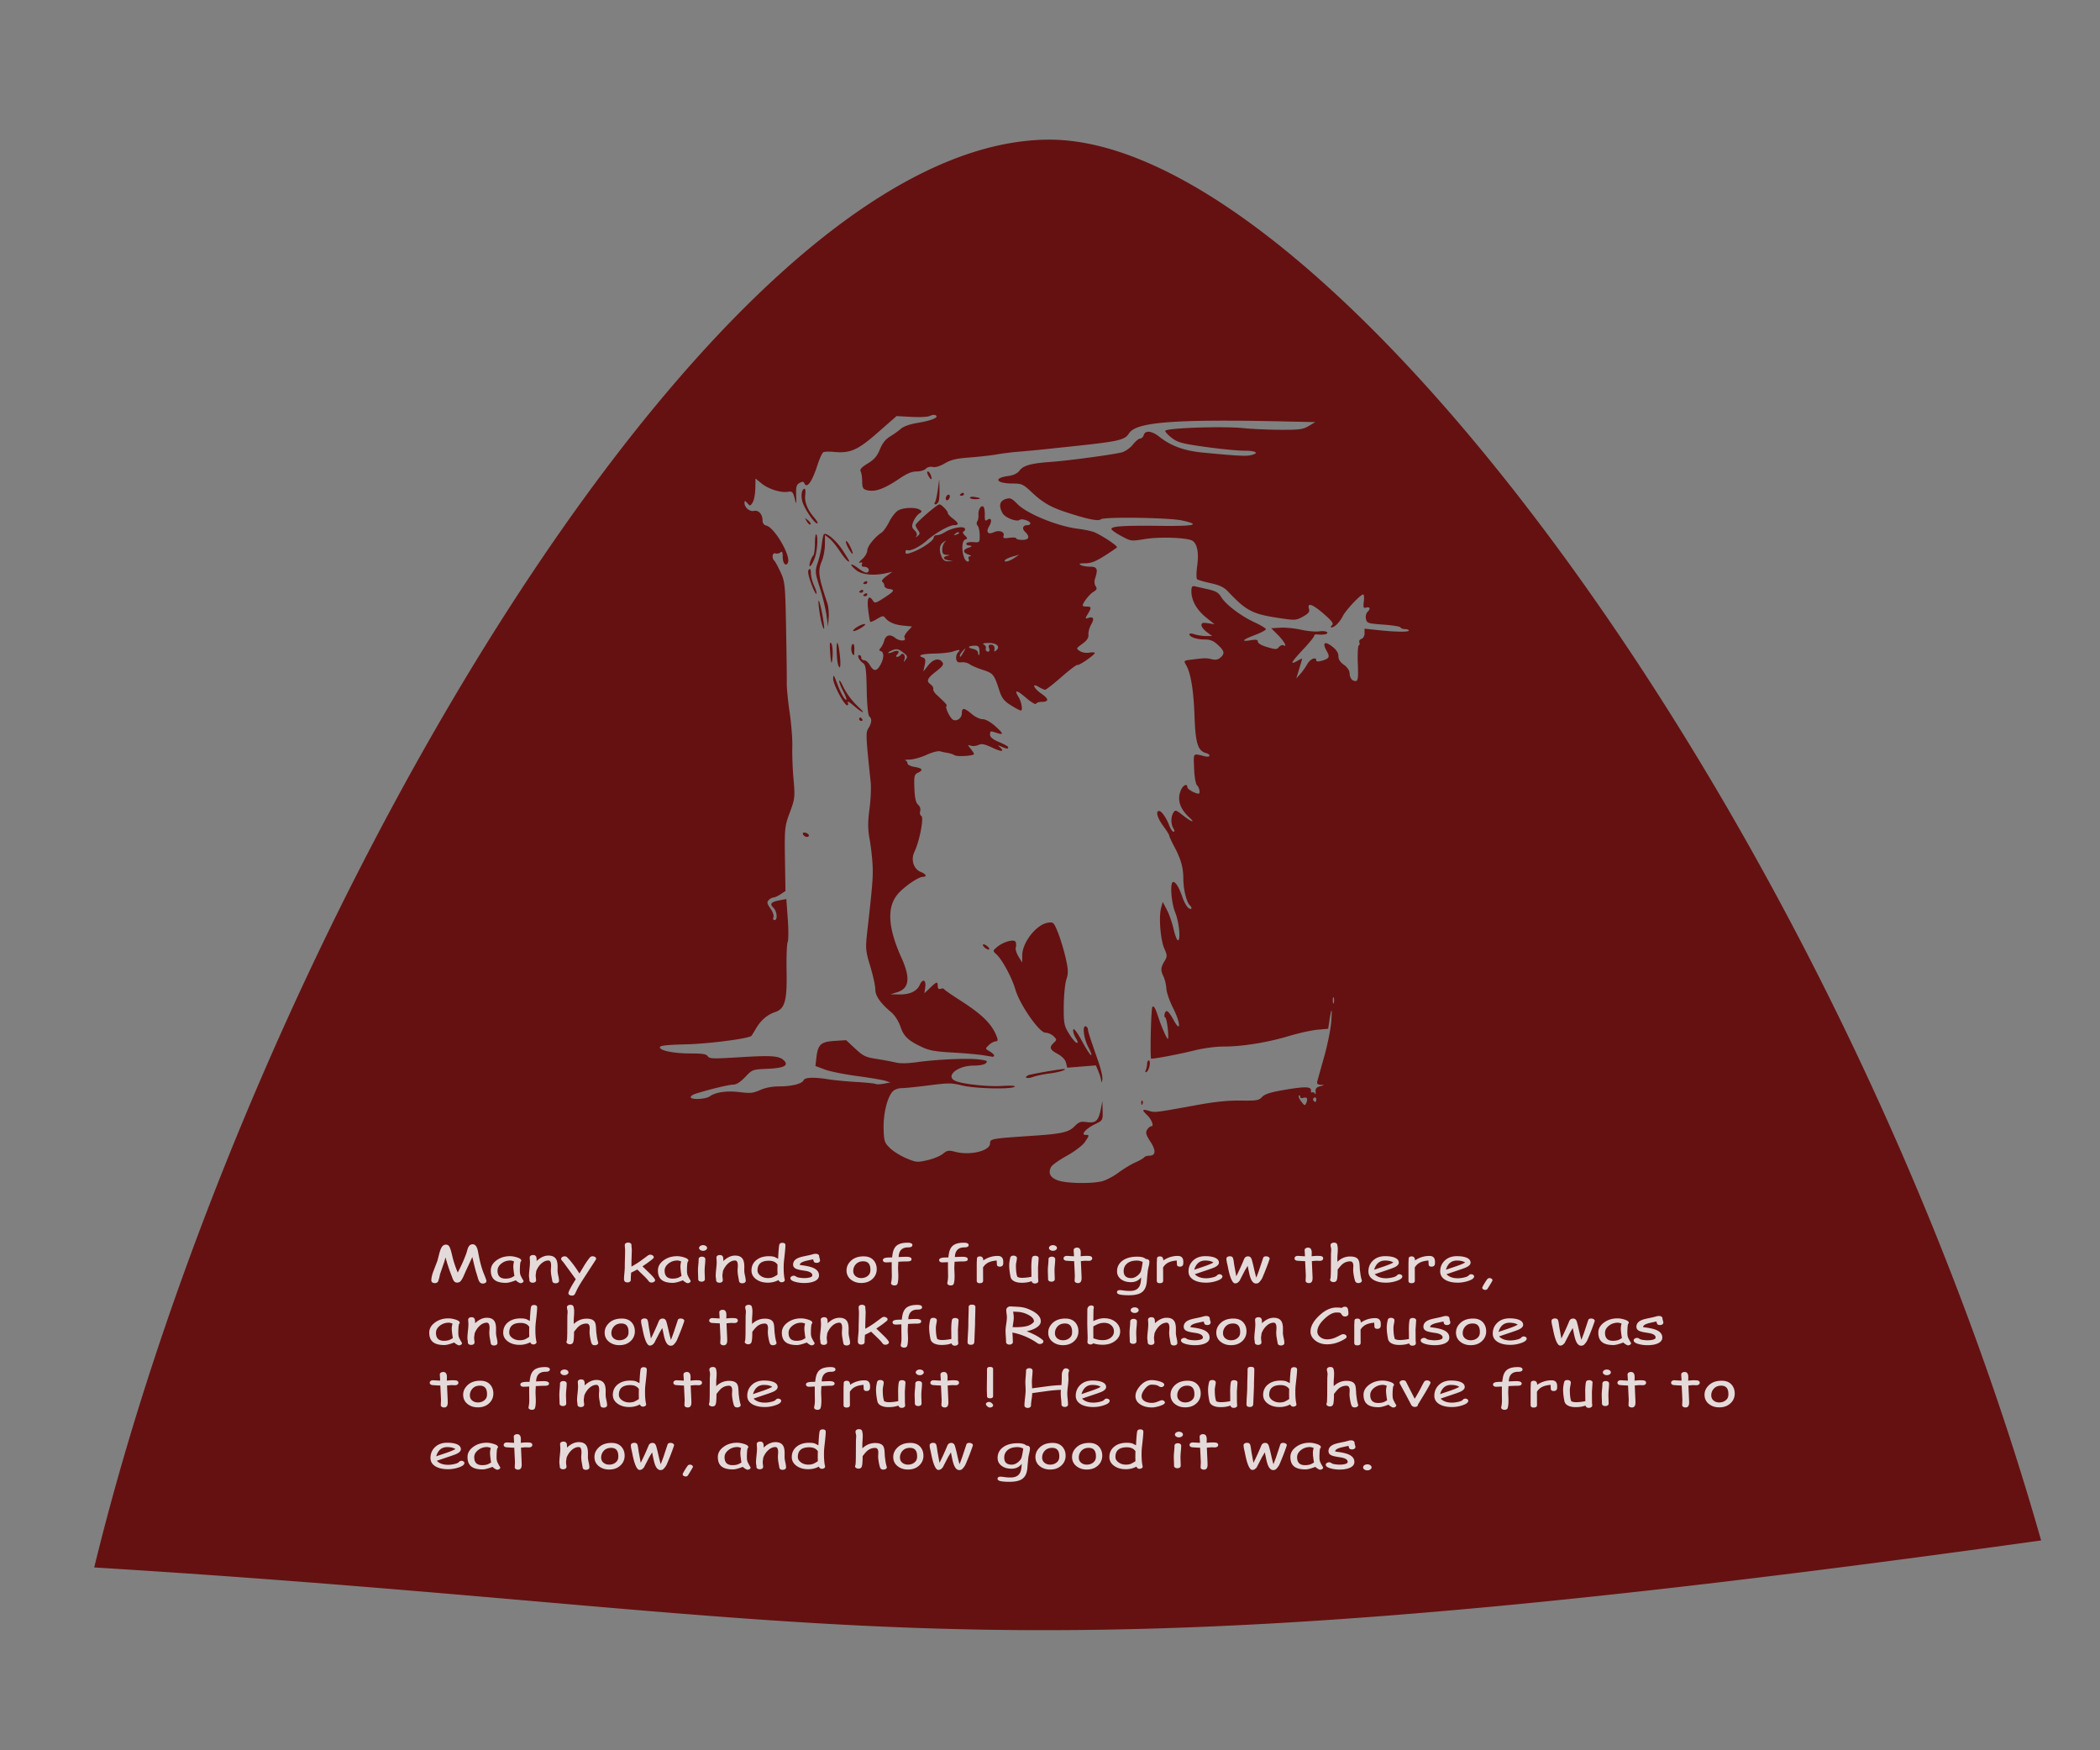 <?xml version="1.0"?>
<svg xmlns="http://www.w3.org/2000/svg" width="600" height="500" viewBox="0 0 600 500">
  <rect x="0" y="0" width="600" height="500" fill="#808080" stroke="none"/>
  <g fill="#610000" fill-opacity=".868">
    <path d="M299.724 39.894c-96.527.235-229.16 228.82-272.803 407.876 225.167 13.814 245.122 35.704 556.257-7.717C524.553 233.905 379.703 39.7 299.724 39.893zm-33.005 78.632c.297-.015.56.05.719.186.727.625-1.393 1.446-5.483 2.134-2.087.351-3.855.998-4.602 1.67-.667.6-2.053 1.584-3.074 2.196-1.255.752-2.187 1.935-2.876 3.65-.775 1.926-1.6 2.893-3.47 4.035-1.775 1.084-2.34 1.724-2.031 2.273.235.42.43 1.703.431 2.861.003 1.67.244 2.173 1.169 2.443 2.387.698 5.03-.227 9.653-3.37 1.984-1.35 3.382-1.918 4.71-1.918 1.04 0 2.232-.348 2.643-.773.445-.462 1.245-.669 1.977-.51.775.167 2.058-.212 3.47-1.037 1.782-1.042 3.231-1.39 7.154-1.685 2.707-.204 6.202-.6 7.784-.882 1.582-.281 4.3-.622 6.04-.757 1.74-.136 5.235-.46 7.766-.727 2.531-.268 5.767-.608 7.19-.758 13.84-1.461 15.488-1.837 16.683-3.758 1.998-3.211 12.738-4.07 43.161-3.433l10.067.217-1.887 1.113c-1.689.988-2.609 1.102-8.072 1.083-3.387-.012-8.107-.217-10.48-.464-5.93-.618-22.435-.048-22.435.773 0 .338.87 1.26 1.924 2.057 1.68 1.268 2.868 1.582 9.635 2.536 4.246.598 9.2 1.072 11.02 1.067 3.42-.01 4.45.73 1.815 1.299-1.458.315-4.133.16-13.824-.774-5.124-.493-9.009-1.914-12.188-4.453-2.198-1.756-4.09-1.973-4.53-.526-.165.545-.628.99-1.024.99-.397 0-1.333.78-2.086 1.732-.752.951-2.16 1.937-3.11 2.196-2.392.652-15.203 2.378-20.42 2.752-5.598.402-7.733 1.006-8.863 2.49-.618.81-1.689 1.318-3.236 1.53-4.37.602-3.404 2.137 1.348 2.15 2.579.007 2.933.177 5.465 2.552 3.095 2.902 5.393 4.229 9.887 5.69 6.093 1.982 9.072 2.583 9.78 1.98.893-.763 19.483-.493 23.26.34 5.47 1.205 3.634 1.649-6.417 1.53-10.683-.125-14.115.124-13.788.975.119.309 1.428 1.204 2.912 1.995 2.693 1.435 2.71 1.434 6.688.788 4.36-.707 12.298-.393 13.608.542 1.32.942 1.778 3.528 1.276 7.113-.265 1.894-.268 3.62-.018 3.835.25.215 1.984.717 3.865 1.129 2.507.548 3.8 1.16 4.854 2.273 5.543 5.85 7.087 6.609 15.963 7.87 3.307.47 3.753.416 5.59-.618 1.572-.884 1.927-1.35 1.673-2.227-.544-1.871 1.045-1.316 4.278 1.5 2.35 2.048 2.845 2.749 2.3 3.217-.423.364-.455.603-.089.603.848 0 2.324-1.496 3.2-3.247.838-1.676 5.052-6.155 5.788-6.155.264 0 .346.9.198 2.01-.205 1.538-.078 1.97.503 1.779 1.18-.39 1.536.243.63 1.113-.472.452-.69 1.324-.522 2.072.278 1.233.504 1.32 4.98 1.64 2.581.183 4.784.542 4.89.803.105.262.687.48 1.294.48.606 0 1.096.19 1.096.417 0 .477-3.88.409-9.06-.154l-3.595-.387v1.314c0 .736-.38 1.443-.881 1.609-.493.162-.774.594-.611.958.162.365.095.776-.162.913-.257.136-.378 2.481-.27 5.211.161 4.05.042 4.964-.629 4.964-1.04 0-1.665-.86-1.744-2.397-.034-.667-.75-1.663-1.618-2.258-1.035-.71-1.563-1.544-1.563-2.474 0-.961-.587-1.846-1.87-2.814-2.162-1.632-2.8-.925-1.384 1.515.926 1.597.597 2.08-1.78 2.706-.782.206-1.294.134-1.294-.185 0-1.157-1.721-.431-2.57 1.082-.497.885-1.4 2.165-2.014 2.845l-1.115 1.238.827-2.722c.46-1.497.841-2.808.845-2.907.004-.1-.647.188-1.438.634-2.18 1.228-1.729.386 1.744-3.325 1.736-1.855 3.146-3.6 3.146-3.866s.323-.446.719-.402c1.89.211 3.35-.076 2.984-.587-.229-.318-1.185-.432-2.283-.279-1.043.146-3.37-.062-5.16-.464-1.788-.402-4.434-.67-5.896-.587l-2.66.154 1.743 1.732c1.867 1.856 2.973 3.776 1.834 3.17-.36-.192-.968.017-1.348.464-.636.748-.902.752-3.362.031-1.606-.47-2.678-1.095-2.678-1.546 0-.59-.431-.673-2.014-.418-2.915.47-2.475-.105 1.15-1.484 1.74-.662 3.165-1.41 3.165-1.67s-1.489-1.155-3.308-1.995c-3.924-1.813-8.23-5.109-9.51-7.253-.714-1.196-1.537-1.667-3.685-2.149-1.518-.34-3.221-.725-3.775-.85-.815-.185-1.007.103-1.007 1.484 0 2.577 1.56 5.313 4.225 7.438l2.39 1.917-1.869-.293c-1.505-.233-1.87-.118-1.87.556 0 .461.689 1.343 1.529 1.964l1.528 1.13h-1.762c-.978 0-2.442-.215-3.254-.48-.906-.297-1.492-.302-1.492-.016 0 .77 2.11 1.485 4.35 1.485 1.617 0 2.496.352 3.776 1.53 1.909 1.759 2.053 2.517.719 3.666-.665.572-1.39.7-2.445.448-1.607-.383-1.938-.37-5.663.093-2.408.3-2.41.31-1.654 1.608 1.322 2.267 2.128 7.287 2.391 14.737.267 7.56.948 9.73 3.254 10.36 1.516.414 1.256 1.321-.27.944-3.557-.88-3.29-1.166-3.11 3.448.095 2.43.453 4.503.845 4.84.651.56.983 2.366.432 2.366-.961 0-3.2-1.264-3.2-1.81 0-1.16-1.15-.714-1.798.697-1.226 2.673-.415 5.392 2.355 7.917 1.906 1.737.566 1.293-1.833-.603-2.009-1.587-2.194-1.624-2.733-.758-.747 1.2-.738 3.27.018 4.485.363.583.372.958.036.958-.303 0-.87-.835-1.258-1.855-.832-2.183-2.176-4.083-2.894-4.083-1.032 0-.474 2.008 1.204 4.284.95 1.287 1.726 2.532 1.726 2.768 0 .236.624 1.601 1.384 3.03 1.972 3.71 2.639 6.078 2.642 9.403.004 2.88.909 6.544 1.834 7.453.823.809.527 1.419-.377.773-.474-.338-1.24-1.677-1.69-2.984-1.003-2.903-1.924-4.438-2.66-4.438-.996 0-.601 5.861.592 8.783 1.143 2.797 1.618 8.346.666 7.84-.274-.145-.82-1.663-1.205-3.371-.385-1.708-1.238-4.11-1.887-5.335l-1.169-2.227-.467 1.732c-.693 2.608-.174 9.111.917 11.567.885 1.994.875 2.284.035 3.68-1.09 1.816-1.124 2.55-.233 4.392.37.766.729 2.29.79 3.386.063 1.097.931 3.617 1.942 5.598 2.143 4.2 2.29 7.332.162 3.449-1.49-2.72-2.168-3.228-2.57-1.902-.161.528-.111 1.016.125 1.098.237.08.578 1.555.755 3.278.177 1.722.171 3.008-.018 2.845-.47-.404-1.802-3.488-2.768-6.417-.802-2.434-1.207-3.105-1.618-2.722-.386.36-.719 14.799-.342 14.799 1.268 0 7.927-1.265 11.99-2.273 2.966-.736 6.305-1.191 8.701-1.191 5.33 0 12.536-1.16 18.642-3 2.812-.847 6.496-1.66 8.18-1.81l3.055-.278.342-2.273c.6-3.94.83-3.92.557.062-.144 2.11-1.056 6.675-2.031 10.144-.976 3.47-1.878 6.7-1.996 7.175-.15.608.158.878 1.043.913 1.164.045 1.147.072-.18.402-1.073.267-1.41.665-1.33 1.562.059.66-.015.93-.18.587-.165-.342-.52-.521-.773-.386-.253.134-.42-.112-.377-.557.11-1.136-1.768-1.165-7.802-.124-3.79.654-5.379 1.162-6.148 1.98-.94.999-1.506 1.094-6.13 1.036-3.51-.044-7.253.322-12.026 1.19-12.462 2.266-12.423 2.276-14.184 1.748-1.94-.582-2.087-.28-.575 1.144 1.32 1.243 2.108 3.247 1.276 3.247-.326 0-.88.456-1.222 1.006-.5.804-.321 1.464.935 3.386 1.675 2.564 1.563 4.02-.306 4.02-.624 0-1.294.22-1.492.495-.198.276-1.355.936-2.57 1.47-1.216.533-3.394 1.866-4.854 2.953-1.46 1.087-3.621 2.186-4.8 2.443-3.213.702-9.926.551-12.332-.278-2.257-.778-2.937-2.082-2.013-3.866.282-.544 2.32-1.984 4.512-3.2 2.215-1.23 4.476-2.95 5.105-3.867 1.363-1.987 1.377-2.087.252-2.087-1.499 0 .055-1.79 2.624-3.031 2.271-1.098 2.296-1.147 2.23-3.866l-.072-2.753-.468 2.382c-.632 3.238-1.44 3.972-3.973 3.618-1.771-.247-2.23-.09-3.577 1.268-1.618 1.63-3.687 2.09-11.99 2.644-11.734.783-12.08.84-12.08 2.15 0 2.158-5.62 3.532-9.923 2.428-1.951-.501-2.31-.438-3.578.587-.774.626-2.772 1.437-4.44 1.81-2.897.646-3.166.63-6.022-.573-1.645-.692-3.746-2.013-4.674-2.922-1.544-1.513-1.689-1.986-1.78-5.644-.105-4.242 1.106-9.054 2.679-10.593.487-.476 1.608-.866 2.499-.866.89 0 4.402-.357 7.783-.789 5.683-.726 6.39-.715 9.546.047 3.712.896 14.021 1.13 14.938.34.33-.284-1.051-.373-3.595-.217-4.035.249-11.352-.535-13.356-1.438-2.991-1.346.605-4.376 5.195-4.376 1.778 0 3.135-.272 3.56-.711.568-.59.238-.76-1.906-1.036-3.206-.414-11.927-.045-17.617.742-2.97.41-4.93.446-6.328.108-1.114-.269-3.585-.728-5.483-1.02-3.047-.47-3.755-.815-6.04-2.938l-2.589-2.413-3.325.217c-3.904.252-4.709.998-5.16 4.747l-.287 2.412 2.624.99c1.448.551 5.618 1.4 9.276 1.887 3.659.487 7.299 1.103 8.09 1.36l1.438.464-1.852.356c-1.02.193-2.087.229-2.373.077-.285-.151-2.82-.41-5.626-.572-2.807-.161-6.364-.506-7.91-.758-4.089-.664-6.661-.56-7.029.263-.456 1.024-3.388 1.763-6.957 1.763-2.01 0-3.918.366-5.446 1.036-2.046.898-2.827.98-5.879.603-3.634-.448-6.865.002-8.539 1.206-1.115.803-5.13 1.032-5.429.31-.125-.303.485-.771 1.367-1.052 3.904-1.242 9.506-2.598 10.75-2.598.905 0 2.053-.73 3.433-2.18 2.069-2.172 2.062-2.161 6.418-2.35 4.566-.199 6.06-.924 4.728-2.305-1.347-1.395-3.36-1.571-12.314-1.02-8.11.499-9.037.48-9.51-.248-.412-.633-1.44-.804-4.872-.804-4.834 0-8.826-.8-8.826-1.778 0-.478 1.906-.69 7.622-.835 6.434-.163 17.731-1.635 18.534-2.412.1-.097.69-1.061 1.33-2.15 1.37-2.328 3.27-3.945 5.447-4.654 2.778-.906 3.434-3.243 3.272-11.675-.079-4.083.056-7.82.305-8.304.25-.484.264-3.45.036-6.588l-.413-5.706-1.816.325c-2.543.46-3.046 1.034-1.905 2.118 1.079 1.026 1.308 3.557.323 3.557-.35 0-.483-.365-.287-.804.195-.439-.177-1.56-.845-2.49-.977-1.359-1.087-1.826-.522-2.412.387-.4.992-.736 1.349-.742.356-.006 1.28-.42 2.049-.928l1.402-.928-.144-9.185c-.132-8.754-.058-9.364 1.402-13.284 1.446-3.88 1.494-4.418 1.043-9.556-.263-2.994-.414-7.113-.342-9.154.073-2.042-.264-6.448-.755-9.789-.49-3.34-.858-7.126-.826-8.412.031-1.286-.065-8.287-.198-15.557-.225-12.336-.318-13.408-1.546-16.082-.724-1.575-1.549-3.081-1.816-3.34-.81-.785-.56-2.379.324-2.087.436.144 1.083.011 1.438-.294.477-.41.63-.08.63 1.252 0 1.884.935 2.933 1.491 1.686.884-1.981-3.838-10.065-6.184-10.593-.655-.147-1.06-.687-1.06-1.422 0-1.792-1.126-3.07-2.463-2.768-1.238.278-2.728-1.004-2.697-2.335.016-.637.168-.625.827.123.764.867.837.867 1.51-.216.388-.623.722-2.411.755-3.974l.054-2.846 1.726 1.408c1.972 1.6 5.491 2.714 7.514 2.381 1.212-.2 1.449.007 1.924 1.794.531 2 .539 1.99.449-.866-.074-2.361.11-3.006.989-3.464.826-.43 1.13-.411 1.33.062.716 1.693 2.205-.32 3.721-5.026.62-1.925 1.402-3.631 1.726-3.804.324-.172 1.666-.22 2.984-.093 4.694.455 6.836-.485 12.62-5.566l5.32-4.67 4.189.231c2.49.142 4.678.028 5.375-.293.354-.163.692-.263.989-.279zm-1.654 16.16c-.265 0-.183.545.18 1.206.776 1.415 1.227 1.289.683-.186-.209-.564-.598-1.02-.863-1.02zm3.29 2.227l-.414 3c-.22 1.652-.579 3.267-.809 3.587-.23.32-.175.588.126.588s.707-.359.899-.789c.192-.43.313-2.045.27-3.588zm-38.452 2.721c-.766 0-1.105 1.633-.72 3.402.43 1.967 3.438 6.495 4.315 6.495.306 0-.07-.724-.827-1.608-1.986-2.323-2.877-4.548-2.606-6.542.13-.958.057-1.747-.162-1.747zm45.157 1.16a.744.744 0 00-.234.077c-.316.168-.575.406-.575.526s.259.216.575.216c.317 0 .575-.237.575-.525 0-.216-.135-.324-.341-.294zm-4.027.51a.507.507 0 00-.234.062c-.316.168-.575.643-.575 1.052 0 .408.259.6.575.433.317-.169.576-.644.576-1.052 0-.306-.136-.491-.342-.495zm6.975.619c-.516-.02-.88.071-.88.247 0 .235.646.433 1.437.433s1.438-.081 1.438-.185c0-.105-.647-.303-1.438-.433a4.571 4.571 0 00-.557-.062zm10.139.448c-.251.022-.523.09-.863.201-1.686.552-1.988 1.952-.845 4.036.696 1.268 4.066 2.576 4.908 1.902.588-.471 3.038.34 3.038 1.005 0 .281-.371.51-.827.51-1.326 0-1.663.97-.665 1.918 1.458 1.386 1.139 2.289-.81 2.289-.949 0-1.725-.194-1.725-.433 0-.24-.87-.32-1.942-.17-1.662.232-1.9.149-1.671-.603.343-1.13-1.258-1.687-2.805-.975-1.674.771-2.327-.064-1.33-1.716.942-1.563.612-2.644-.557-1.81-.581.415-.73.101-.683-1.437.032-1.076-.147-2.122-.396-2.335-.66-.568-1.54.867-1.42 2.32.057.687-.094 1.526-.342 1.87-.247.345-.201.894.108 1.222.31.328.58 1.555.594 2.721.025 2.088-.01 2.119-1.816 1.98-1.009-.078-1.898.083-1.978.355-.079.273.116.523.432.557 1.342.144 1.368.273.144.696-1.653.571-1.653 1.377 0 1.948.712.247.95.462.521.48-.452.018-.641.343-.45.773.183.408.081.742-.233.742-1.537 0-2.233-5.79-.755-6.278.707-.233.698-.41-.09-1.16-.622-.59-.724-.984-.306-1.206.343-.182.454-.57.252-.85-.479-.667-3.5-.137-5.375.943-1.432.825-1.725.94-2.912 1.067-.316.034-.575.34-.575.68 0 .813-3.51 3.204-6.04 4.114-1.79.643-2.014.634-2.014-.062 0-.428.244-.658.522-.51.776.412 3.632-.987 5.536-2.707 2.33-2.104 6.418-4.422 7.784-4.422 1.511 0 1.405-.594-.323-1.887-.791-.592-1.439-1.306-1.439-1.577 0-.603-1.807-2.474-2.39-2.474-.685 0-6.814 5.313-6.814 5.907 0 .3.332.966.72 1.5.565.779.543 1.101-.09 1.608-.642.513-.708.512-.36-.016.245-.372.007-1.056-.557-1.592-.82-.779-.872-1.196-.342-2.505.351-.866 1.081-1.877 1.636-2.243.882-.581.898-.725.144-1.16-1.306-.751-4.747-.602-6.184.263-.702.423-1.838 1.875-2.517 3.232-.679 1.358-1.645 2.733-2.157 3.062-1.93 1.239-4.098 3.942-4.098 5.119 0 .671-.67 1.797-1.493 2.505-.822.707-1.083 1.151-.593.99.615-.204.778-.078.558.417-.195.436.034.727.575.727 1.162 0 1.822.937 1.096 1.562-.376.323-1.285-.044-2.66-1.083-2.356-1.78-2.876-1.303-.593.541 1.581 1.278 5.068 1.603 8.574.804l1.726-.386-1.726 1.252c-1.043.754-1.498 1.393-1.15 1.624.316.21.575.72.575 1.129 0 .408.583.81 1.294.897 1.822.222 1.624.598-1.366 2.536-2.348 1.522-2.676 1.615-3.164.866-1.221-1.878-1.8-.85-1.402 2.49.218 1.827.487 3.403.611 3.51.125.106 1.012-.27 1.96-.85 1.33-.816 1.814-.92 2.175-.434.973 1.311 2.702 2.095 5.195 2.35l2.589.263-1.259 1.361c-.684.746-1.08 1.58-.88 1.856.712.992-1.389 1.053-2.607.077-1.52-1.217-2.735-.906-3.218.835-.199.719-.655 1.626-1.006 2.01-.477.521-.464.758.071.913.992.287.903 2.138-.197 4.036-1.053 1.816-1.911 1.77-2.984-.124-.413-.728-1.125-1.314-1.582-1.314-.458 0-.845-.334-.845-.742 0-.409-.251-.743-.557-.743-.765 0-.005 1.596 1.096 2.304.73.47.926 1.897 1.025 7.624.07 4.068.374 7.265.719 7.562.815.7.746 1.8-.216 3.386-.815 1.344-.783 1.898.63 15.417.166 1.593.013 5.055-.342 7.686-.487 3.602-.491 5.684.018 8.474.371 2.037.76 5.381.862 7.422.174 3.486.02 5.53-1.492 18.928-.565 5.007-.519 5.613.845 10.128.798 2.64 1.438 5.592 1.438 6.572 0 1.864 1.43 3.903 4.566 6.542.986.828 2.085 2.544 2.59 4.036.962 2.848 2.19 4.017 6.13 5.876 2.14 1.01 3.794 1.3 8.915 1.592 3.459.198 7.31.546 8.575.758 1.266.213 2.495.402 2.733.433a.368.368 0 00.431-.371c0-.239-.582-.766-1.294-1.175-1.277-.734-1.28-.76-.198-1.794.603-.577 1.477-1.052 1.924-1.052.577 0 .697-.322.413-1.113-1.331-3.713-4.13-6.51-10.624-10.654-2.373-1.514-4.395-2.928-4.494-3.14-.1-.211-.553-.258-1.007-.108-.556.184-.827-.07-.827-.773 0-1.39-.292-1.32-2.193.51l-1.618 1.547.252-1.794c.28-2.07-.76-2.464-1.582-.603-.8 1.81-2.847 2.764-5.77 2.722l-2.607-.031 1.977-.619c3.418-1.063 3.78-4.068 1.187-9.804-3.878-8.575-4.227-14.452-1.097-18.17 1.792-2.128 5.926-4.979 7.227-4.979 1.242 0 .908-.787-.594-1.376-2.075-.814-2.935-3.514-1.833-5.784 1.44-2.966 2.76-9.79 1.977-10.205-.366-.195-.517-.815-.341-1.392.187-.617-.058-1.38-.594-1.84-.646-.556-.954-1.914-1.06-4.686-.132-3.433-.006-3.973.97-4.422 1.654-.762 1.34-1.322-.916-1.686-1.139-.184-2.014-.621-2.014-1.005 0-.373-.285-.762-.647-.866-.361-.104.221-.206 1.295-.232 1.073-.026 3.224-.633 4.781-1.345 1.558-.713 3.276-1.172 3.83-1.02.552.15 1.574.364 2.264.478.69.115 1.56.41 1.924.65.731.483 5.537.187 5.537-.34 0-.183-.422-.878-.953-1.531-.912-1.12-.915-1.165.036-.85.554.182 1.529.096 2.175-.202.949-.436 1.721-.29 3.99.773 2.703 1.265 3.596 1.174 2.086-.2-.593-.54-.496-.551.54-.093 1.489.658 1.905.688 1.905.154 0-.218-1.165-.874-2.589-1.469-1.794-.75-2.588-1.397-2.588-2.087 0-1.15.018-1.151 1.977-.51 2.018.66 1.861.137-.647-2.073-1.284-1.13-2.665-1.87-3.488-1.87-.75 0-2.142-.669-3.092-1.485-2.082-1.792-2.804-1.871-2.804-.31 0 1.382-1.214 2.415-2.39 2.026-.867-.286-2.52-3.585-2.014-4.02.269-.232-.218-.781-2.948-3.31-.54-.499-.91-1.197-.827-1.546.083-.349-.24-.91-.72-1.253-1.361-.972-1.064-1.725 1.51-3.726 1.899-1.475 2.28-2.027 1.816-2.66-.952-1.298-2.622-.907-4.08.943l-1.366 1.732.395-1.855c.313-1.456.204-1.91-.521-2.15-1.77-.584-.343-1.06 3.361-1.129 2.052-.038 4.39-.303 5.213-.572 2.01-.657 2.27-.612 1.457.232-.38.393-.607 1.228-.504 1.856.145.878.494 1.099 1.528.974.74-.09 1.775.165 2.301.557.527.392 2.223 1.115 3.757 1.608 2.98.957 3.24 1.284 4.692 5.768.75 2.313 1.357 3.095 3.308 4.33 1.31.828 2.603 1.515 2.876 1.515.62 0 .19-2.492-.665-3.866-1.332-2.14-.544-2.076 2.067.17 1.49 1.281 2.811 2.086 2.93 1.778.12-.307.818-.556 1.564-.556 2.176 0 2.177-.826 0-2.32-2.284-1.568-2.923-3.235-.737-1.917.704.423 1.496.773 1.78.773.284 0 2.405-1.659 4.71-3.68 2.305-2.022 4.343-3.548 4.512-3.402.35.3 4.946-2.866 4.961-3.418.006-.197-.711-.239-1.581-.093-.934.157-2.032-.04-2.697-.464-1.094-.697-1.078-.755.72-2.056 1.332-.965 1.827-1.696 1.743-2.644-.064-.725.298-2.043.809-2.923.965-1.665.627-2.325-.935-1.81-.823.272-.844.162-.072-1.113 1.126-1.857 1.086-2.15-.288-2.15-.632 0-1.15-.128-1.15-.277 0-.783 1.896-3.22 3.02-3.897 1.023-.617 1.165-.955.683-1.64-.334-.473-.425-1.422-.198-2.102.93-2.777.658-3.472-1.348-3.48-1.028-.004-2.258-.215-2.732-.48-.642-.356-.31-.488 1.294-.494 1.623-.006 2.982-.52 5.483-2.103 1.826-1.157 3.443-2.259 3.595-2.443.283-.344-3.803-3.108-6.292-4.253-.765-.352-2.965-.831-4.89-1.067-5.796-.709-14.46-4.244-17.239-7.036-1.295-1.301-1.817-1.704-2.57-1.639zm-58.064 5.706c-.046.04.102.33.431.882.38.635.85 1.016 1.043.85.193-.166-.112-.69-.683-1.16-.497-.408-.746-.611-.791-.572zm43.719 3.959a.282.282 0 01.18.062c.176.152-.134.432-.702.618-.82.269-.887.21-.323-.278.292-.254.62-.408.845-.402zm-38.039.48a.467.467 0 00-.36.092c-.184.159-.456 1.482-.61 2.938-.155 1.456-.678 3.802-1.151 5.211-.818 2.437-.778 2.789.611 7.175.804 2.538 1.647 6.057 1.888 7.825l.431 3.216.198-2.474c.101-1.36-.077-3.253-.396-4.206-2.602-7.782-2.771-9.154-1.528-12.123.456-1.089.831-3.184.845-4.655l.018-2.675 1.223.943c.671.519 1.99 2.113 2.93 3.541 1.499 2.278 2.75 3.605 2.75 2.923 0-.123-.841-1.51-1.87-3.077-1.571-2.395-3.938-4.555-4.979-4.655zm-2.588.108c-.182-.004-.342 1.137-.342 2.66 0 1.623-.21 3.158-.485 3.417-.276.258-.696 1.147-.917 1.964-.547 2.017.507 1.017 1.366-1.3.726-1.956.99-6.23.414-6.726a.055.055 0 00-.036-.015zm37.05 1.855c.049.009-.075.172-.36.495-.361.408-.652 1.355-.647 2.103.006 1.037.29 1.379 1.222 1.423.972.045 1.016.098.216.278-1.413.318-1.254 1.028.287 1.284l1.295.216-1.295.062c-.914.047-1.477-.304-1.87-1.19-.843-1.91-.692-3.48.432-4.238.438-.295.67-.442.72-.433zm-28.422.093c-.031-.008-.05-.003-.072.015-.167.145.139 1.059.684 2.042 1.286 2.32 1.695 1.97.52-.449-.434-.896-.908-1.553-1.132-1.608zm49.418 3.866l-1.438.974c-1.466.995-3.188 1.366-2.607.557.176-.246 1.146-.692 2.175-.99zm-59.862 4.129c-.074 0-.151.053-.252.139-.4.344-.208 1.567.612 3.85.662 1.844 1.352 3.229 1.528 3.077.175-.15-.115-1.167-.63-2.273-.514-1.105-.934-2.722-.934-3.587 0-.804-.102-1.206-.324-1.206zm16.089 3.463a.745.745 0 00-.234.078c-.316.168-.575.406-.575.526s.259.216.575.216c.317 0 .576-.238.576-.526 0-.216-.136-.323-.342-.294zm-1.15 2.475a.745.745 0 00-.234.077c-.317.168-.575.406-.575.526s.258.216.575.216c.316 0 .575-.237.575-.526 0-.216-.135-.323-.342-.293zm1.15.99a.744.744 0 00-.234.077c-.316.168-.575.405-.575.525s.259.217.575.217c.317 0 .576-.238.576-.526 0-.216-.136-.324-.342-.294zm-13.518 2.087c-.308.003.347 4.856.934 6.788.754 2.48.808 1.161.108-2.706-.376-2.08-.846-3.914-1.024-4.067-.012-.01-.008-.015-.018-.015zm13.05 6.696c-.846-.014-3.217 1.356-3.217 1.917 0 .253.877-.034 1.941-.634 1.065-.6 1.704-1.159 1.42-1.252-.041-.014-.087-.03-.143-.031zm-9.725 5.304c-.153.059-.195.656-.126 1.855.244 4.231.523 5.019.738 2.072.114-1.564-.043-3.22-.342-3.68-.121-.186-.2-.274-.27-.247zm1.978.092c-.385 0-.162 5.276.27 6.371.581 1.479.774.096.43-3.061-.197-1.82-.509-3.31-.7-3.31zm43.233 0c2.335-.008 3.433 1.072 2.175 2.134-.38.322-.635.365-.575.093.248-1.123-.085-1.732-.935-1.732-.64 0-.798.288-.539.99.21.568.119.99-.234.99-.337 0-.645-.167-.683-.372a2.482 2.482 0 01.018-.82c.054-.246-.235-.64-.647-.865-.472-.257.051-.413 1.42-.418zm-38.703.279a.123.123 0 00-.09.015c-.779.414-.48 3.195.341 3.17.027 0 .067-.778.09-1.716.02-.821-.13-1.424-.341-1.47zm34.676.495c1.014-.038 1.308.237 1.403 1.314.066.754.002 1.376-.144 1.376s-.27-.339-.27-.742c0-.403-.65-.862-1.456-1.036-1.679-.363-1.431-.841.467-.912zm-2.624.788c.028.037-.127.33-.45.913-.838 1.514-1.114 1.788-1.114 1.16 0-.266.407-.91.899-1.439.422-.453.637-.67.665-.634zm-19.72.232c.54-.006 1.035.247 1.851.85 1.307.968 1.43 1.277.845 2.088-.65.9-.68.905-.36-.108.357-1.128-.513-2.036-1.132-1.175-.199.276-.634.51-.97.51-.418 0-.42-.211.017-.665.89-.921.17-1.382-1.186-.758-.618.285-1.234.424-1.366.31-.133-.114.4-.465 1.186-.773.456-.18.79-.275 1.115-.279zm-17.923 7.593c-.078.035-.116.32-.126.804-.032 1.607 3.147 7.623 4.027 7.623.282 0 .336-.38.126-.85-.21-.47.582-.025 1.762.99 2.476 2.13 3.618 2.504 1.456.479-2.05-1.92-3.614-4.01-4.692-6.31-.51-1.088-.926-1.644-.935-1.236-.01.408.501 1.725 1.133 2.922.631 1.198 1.037 2.263.898 2.382-.386.332-1.606-1.796-2.732-4.81-.536-1.434-.787-2.053-.917-1.994zm7.586 11.891c-.14 0-.27.223-.27.495s.277.495.612.495c.335 0 .447-.223.251-.495-.195-.272-.453-.495-.593-.495zm-16.053 32.891c-.422.055-.452.477.072.928.55.473 1.33.395 1.33-.124 0-.243-.388-.57-.863-.726-.219-.073-.398-.096-.539-.078zm70.576 25.67c-.263-.013-.586.035-1.007.108-3.227.565-7.167 5.616-7.208 9.232l-.018 2.118-1.043-1.7c-.576-.93-.941-2.088-.79-2.583.15-.495.136-1.222-.037-1.608-.41-.92-3.585-.03-5.357 1.5-1.184 1.022-1.203 1.09-.198 1.98 1.663 1.47 4.478 6.661 5.483 10.112 1.268 4.351 6.833 12.34 8.593 12.34.699 0 1.728.446 2.301.99.97.922.977 1.043.09 1.887-1.394 1.324-1.178 1.938 1.096 3.185 1.282.703 2.174 1.633 2.391 2.52l.342 1.408 4.099-.325 4.098-.325.701 1.67c.388.922.748 2.104.791 2.63.06.727.145.673.342-.217.141-.642-.377-2.98-1.15-5.196-2.469-7.072-2.923-8.455-2.967-9.17-.023-.385-.304-.788-.629-.881-1.022-.296-.573 3.439.719 5.907.677 1.292 1.056 2.35.827 2.35-.23 0-1.422-1.837-2.643-4.082-1.348-2.48-2.316-3.753-2.462-3.248-.133.458.18 1.532.7 2.397.639 1.062.729 1.513.252 1.377-.388-.112-1.386-1.312-2.21-2.66-1.364-2.227-1.495-2.94-1.457-7.887.023-2.993.366-6.404.755-7.577.587-1.767.537-2.824-.233-6.185-.511-2.23-1.483-5.452-2.176-7.16-.92-2.269-1.207-2.87-1.995-2.907zm-19.253 6.263c-.32 0-.274.328.126.742.394.408.978.742 1.294.742.321 0 .256-.328-.144-.742-.393-.408-.96-.742-1.276-.742zm99.913 15.092c.034-.002.069.025.108.108.158.335.182 1.003.036 1.485-.146.481-.276.213-.287-.603-.01-.613.044-.982.143-.99zm-52.707 18.062c-.261 0-.485.42-.485.943 0 .522-.166 1.334-.378 1.81-.243.545-.167.744.216.54.334-.177.723-.99.863-1.809.14-.82.046-1.484-.216-1.484zm-24.358 2.474c-1.026-.014-9.587 1.479-10.12 1.763-1.334.709-.314 1.083 1.348.494 1.028-.364 3.184-.82 4.781-1.005 2.551-.294 5.537-1.232 3.991-1.252zm67.376 7.5c.131-.017.216.126.216.386 0 .351.375.511.845.356 1.083-.358 1.435.163.916 1.392-.382.906-.49.88-1.456-.387-.568-.747-.866-1.497-.665-1.67.05-.043.1-.072.144-.077zm4.476.603c.21.006.342.207.342.525 0 .87-.334.996-.827.31-.182-.254-.07-.602.252-.773a.486.486 0 01.233-.062zm-49.49.897c-.117.037-.18.304-.16.695.027.577.157.689.34.294.167-.357.156-.779-.035-.943-.048-.041-.105-.059-.144-.046z"/>
    <g style="text-align:start;line-height:125%;-inkscape-font-specification:Comic Sans MS" font-size="37.216" font-weight="400" letter-spacing="0" word-spacing="0" fill="#f9f9f9" font-family="Comic Sans MS">
      <path d="M137.957 366.674a1.1 1.1 0 01-.866-.388c-.194-.222-.37-.592-.525-1.11l-.35-1.194c-.266-.74-.688-2.373-1.265-4.9l-1.945 4.185-.574 1.319c-.234.522-.477.95-.73 1.283-.272.352-.639.528-1.1.528-.382 0-.683-.148-.904-.444a3.232 3.232 0 01-.39-.743l-.281-.77a46.192 46.192 0 01-1.732-5.246l-.35 1.242-1.255 3.664c-.052.43-.214 1.066-.486 1.908-.195.361-.516.541-.963.541-.318 0-.571-.08-.76-.242a.65.65 0 01-.242-.514c0-.773.223-1.72.67-2.845l1.071-2.797.564-2.185c.286-1.023.587-1.691.905-2.006.26-.268.58-.402.963-.402.422 0 .736.17.944.513.253.412.525 1.252.817 2.52.343 1.521.878 3.168 1.605 4.94a41.743 41.743 0 002.49-5.565l.292-1.013c.117-.408.27-.736.457-.986.253-.342.6-.513 1.041-.513.558 0 .983.384 1.274 1.152.104.263.23.81.38 1.637.382 2.091.86 3.877 1.43 5.357l.477 1.194c.246.638.37 1.031.37 1.18 0 .198-.106.365-.317.5-.21.133-.45.2-.715.2zM148.687 366.556c-.123 0-.347-.101-.671-.305a3.817 3.817 0 01-.652-.507c-.623.241-1.17.423-1.644.545-.474.123-.87.184-1.187.184-1.517 0-2.623-.305-3.317-.916-.655-.574-.983-1.452-.983-2.637 0-1.12.54-2.077 1.62-2.873 1.08-.795 2.369-1.193 3.867-1.193.564 0 1.196.104 1.897.312.882.26 1.323.571 1.323.937 0 .125-.065.236-.195.333-.065.176-.115.465-.15.867-.036.403-.057.919-.064 1.548-.006.573.049 1.027.166 1.36.064.203.269.61.612 1.221.046.083.12.206.224.368l.059.118c0 .185-.091.338-.273.458-.181.12-.392.18-.632.18zm-2.023-4.822c0-.2.017-.416.053-.65a6.79 6.79 0 01.16-.745 5.857 5.857 0 00-.617-.194 1.854 1.854 0 00-.414-.063c-1.005 0-1.872.293-2.602.878-.73.585-1.094 1.26-1.094 2.023 0 .758.188 1.327.564 1.707.376.379.94.569 1.693.569.622 0 1.15-.081 1.585-.243.234-.088.561-.264.983-.528-.208-1.225-.311-2.144-.311-2.754zM158.746 366.591c-.558 0-.873-.217-.944-.652l-.272-1.52a9.213 9.213 0 01-.137-1.52c0-.13.012-.349.034-.659.023-.31.034-.53.034-.659 0-1-.259-1.499-.778-1.499-.726 0-1.42.308-2.082.923-.596.56-1.063 1.268-1.4 2.123-.013.18-.043.407-.088.68a4.055 4.055 0 00-.058.674c0 .138.02.346.058.624.039.278.058.486.058.625 0 .208-.089.377-.267.506-.178.13-.407.194-.686.194-.285 0-.515-.064-.69-.194a.602.602 0 01-.263-.506 4.57 4.57 0 00-.063-.625 4.562 4.562 0 01-.064-.624c0-.477.047-1.137.141-1.982.094-.844.141-1.504.141-1.98 0-.149-.01-.369-.034-.66a9.258 9.258 0 01-.034-.66c0-.198.093-.361.278-.488.184-.128.413-.191.685-.191.597 0 .925.3.983.902l.03.812c1.089-1.036 2.207-1.555 3.355-1.555 1.038 0 1.761.327 2.17.979.278.435.43 1.078.457 1.929v.7l-.01.646c0 .384.07.88.21 1.489.139.608.208 1.102.208 1.481 0 .204-.092.369-.277.496-.185.127-.417.191-.695.191zM170.195 359.909l-3.366 5.19c-.83 1.263-1.465 2.32-1.906 3.171l-.642 1.347c-.169.333-.46.5-.876.5-.272 0-.507-.064-.705-.192-.198-.127-.297-.285-.297-.475 0-.463.7-1.802 2.101-4.018l-3.482-4.78-.438-.507c-.175-.213-.263-.391-.263-.535 0-.19.103-.356.307-.5.204-.143.433-.215.686-.215.298 0 .528.081.69.243 1.103 1.092 2.286 2.647 3.551 4.663l1.44-2.394a22.44 22.44 0 011.498-2.137.996.996 0 01.817-.388c.266 0 .501.067.705.2.205.135.307.295.307.48a.658.658 0 01-.127.347zM186.159 366.383c-.357 0-.633-.134-.827-.403-.337-.467-.846-1.02-1.527-1.658l-1.722-1.672c-.376.212-.96.51-1.751.895a21.167 21.167 0 00-.107 2.095c0 .209-.09.377-.268.507-.178.13-.407.194-.686.194-.655 0-.982-.314-.982-.944 0-.383.037-.958.112-1.724.074-.766.112-1.34.112-1.724 0-.703.014-1.507.043-2.412.03-.904.044-1.703.044-2.397 0-.208-.014-.453-.044-.736a7.28 7.28 0 01-.043-.735c0-.208.089-.377.267-.507.179-.13.407-.194.686-.194.279 0 .507.065.686.194.178.13.267.299.267.507 0 .213.017.464.049.753s.049.54.049.753l-.068 2.234c-.033.805-.043 1.61-.03 2.415a26.61 26.61 0 002.55-1.582l2.14-1.576a1.166 1.166 0 011.377-.02c.203.143.305.31.305.5 0 .157-.094.312-.282.464-.798.666-1.78 1.381-2.948 2.144l2.121 2.061c.992.967 1.489 1.596 1.489 1.888 0 .185-.103.344-.307.479-.204.134-.44.2-.705.2zM196.431 366.556c-.123 0-.347-.101-.67-.305a3.817 3.817 0 01-.653-.507c-.622.241-1.17.423-1.644.545-.473.123-.869.184-1.186.184-1.518 0-2.624-.305-3.318-.916-.655-.574-.982-1.452-.982-2.637 0-1.12.54-2.077 1.62-2.873 1.08-.795 2.368-1.193 3.866-1.193.565 0 1.197.104 1.897.312.882.26 1.323.571 1.323.937 0 .125-.064.236-.194.333-.065.176-.115.465-.151.867-.036.403-.057.919-.063 1.548-.007.573.048 1.027.165 1.36.065.203.27.61.613 1.221.045.083.12.206.224.368l.058.118c0 .185-.09.338-.272.458-.182.12-.393.18-.633.18zm-2.023-4.822c0-.2.018-.416.054-.65a6.79 6.79 0 01.16-.745 5.857 5.857 0 00-.618-.194 1.854 1.854 0 00-.413-.063c-1.005 0-1.873.293-2.602.878-.73.585-1.095 1.26-1.095 2.023 0 .758.188 1.327.565 1.707.376.379.94.569 1.692.569.623 0 1.151-.081 1.586-.243.233-.088.56-.264.982-.528-.207-1.225-.31-2.144-.31-2.754zM200.887 357.313c-.311 0-.58-.078-.808-.236-.227-.157-.34-.347-.34-.569 0-.222.113-.411.34-.569.227-.157.497-.236.808-.236.311 0 .579.08.802.236.224.158.336.347.336.57 0 .221-.112.411-.336.568a1.36 1.36 0 01-.802.236zm.438 5.635c0 .278.01.693.034 1.246.022.552.034.968.034 1.245 0 .204-.088.37-.263.5-.175.13-.405.194-.69.194-.28 0-.508-.065-.686-.194a.593.593 0 01-.268-.5c0-.277-.011-.693-.034-1.245a33.182 33.182 0 01-.034-1.246c0-.435.032-.977.097-1.627s.097-1.193.097-1.628c0-.208.09-.377.268-.506.178-.13.407-.194.686-.194.279 0 .507.064.686.194.178.13.267.298.267.506 0 .435-.032.978-.097 1.628-.065.65-.097 1.192-.097 1.627zM212.093 366.591c-.557 0-.872-.217-.943-.652l-.273-1.52a9.213 9.213 0 01-.136-1.52c0-.13.012-.349.034-.659.023-.31.034-.53.034-.659 0-1-.26-1.499-.778-1.499-.726 0-1.42.308-2.082.923-.596.56-1.063 1.268-1.4 2.123-.013.18-.043.407-.088.68a4.055 4.055 0 00-.058.674c0 .138.019.346.058.624.039.278.058.486.058.625 0 .208-.089.377-.267.506-.179.13-.407.194-.686.194-.285 0-.516-.064-.69-.194a.602.602 0 01-.263-.506 4.57 4.57 0 00-.064-.625 4.562 4.562 0 01-.063-.624c0-.477.047-1.137.141-1.982.094-.844.141-1.504.141-1.98 0-.149-.011-.369-.034-.66a9.258 9.258 0 01-.034-.66c0-.198.093-.361.277-.488.185-.128.414-.191.686-.191.597 0 .924.3.983.902l.029.812c1.09-1.036 2.208-1.555 3.356-1.555 1.038 0 1.76.327 2.17.979.278.435.43 1.078.457 1.929v.7l-.01.646c0 .384.07.88.209 1.489.14.608.21 1.102.21 1.481 0 .204-.093.369-.278.496-.185.127-.417.191-.696.191zM224.02 359.971c-.078.68-.117 1.36-.117 2.04 0 1.54.1 2.704.302 3.49.013.065.019.119.019.16 0 .185-.09.338-.272.458-.182.12-.393.18-.633.18-.402 0-.697-.208-.885-.624a6.48 6.48 0 01-1.454.555 6.49 6.49 0 01-1.571.188c-1.343 0-2.455-.32-3.337-.958-.908-.652-1.362-1.49-1.362-2.512 0-1.235.459-2.225 1.377-2.97.917-.745 2.109-1.117 3.575-1.117.752 0 1.332.083 1.74.25l.915.478c.091-1.947.198-3.259.321-3.934.085-.412.38-.618.886-.618.59 0 .885.225.885.673 0 .643-.13 2.064-.39 4.261zm-4.32.18c-1.089 0-1.906.23-2.45.69-.546.461-.818 1.154-.818 2.08 0 .596.297 1.11.89 1.54.594.43 1.29.645 2.087.645.545 0 1.005-.072 1.381-.215.22-.083.58-.275 1.08-.576.097-.06.191-.132.282-.215l-.03-1.2.01-.806.02-.818a2.302 2.302 0 00-.982-.843c-.41-.188-.899-.282-1.47-.282zM233.34 360.755c-.358 0-.607-.085-.75-.257-.097-.12-.182-.37-.253-.749a50.64 50.64 0 00-2.247.486c-1.044.296-1.57.661-1.576 1.096.195.051.386.088.574.111 1.492.19 2.6.451 3.327.784 1.057.486 1.586 1.19 1.586 2.11 0 .754-.458 1.323-1.372 1.707-.759.314-1.719.472-2.88.472-.85 0-1.66-.102-2.431-.306-1-.259-1.499-.62-1.499-1.082 0-.185.103-.347.307-.486.204-.139.436-.208.695-.208.201 0 .46.111.779.333.155.106.505.194 1.05.264.435.055.801.083 1.1.083.544 0 1.024-.046 1.44-.139.602-.134.904-.347.904-.638 0-.63-.616-1.055-1.848-1.277l-1.012-.16c-.863-.134-1.475-.291-1.839-.471-.525-.26-.788-.65-.788-1.173 0-.967.64-1.656 1.917-2.068.389-.125 1.011-.274 1.868-.448.856-.173 1.468-.32 1.838-.44.266-.084.555-.125.866-.125.279 0 .507.065.686.194.178.13.267.299.267.507 0 .134.04.33.122.59.08.259.121.455.121.59 0 .208-.089.376-.267.506-.178.13-.407.194-.686.194zM246.063 366.508c-1.09 0-2.026-.287-2.811-.86-.876-.64-1.336-1.497-1.382-2.575-.038-1.046.331-1.966 1.11-2.762.907-.939 2.172-1.409 3.793-1.409 1.297 0 2.28.424 2.948 1.27.532.685.788 1.508.768 2.47a3.672 3.672 0 01-1.128 2.63c-.83.824-1.93 1.236-3.298 1.236zm.584-6.197c-.953-.005-1.696.32-2.228.972a2.773 2.773 0 00-.632 1.79c0 .67.256 1.193.768 1.568.428.31.931.465 1.508.465.675 0 1.255-.176 1.741-.527.552-.389.844-.914.876-1.576.09-1.79-.587-2.687-2.033-2.692zM259.42 356.342c-1.57 0-2.449.777-2.637 2.331l-.029.43a56.155 56.155 0 012.14-.083c1.031 0 1.547.232 1.547.694 0 .338-.253.54-.759.604a5.28 5.28 0 01-.773.031c-.295-.007-1.043.025-2.242.094l-.078 1.582c0 .287.013.717.039 1.29.026.574.039 1.002.039 1.284 0 .88-.072 1.564-.214 2.054-.11.37-.412.556-.905.556a1.22 1.22 0 01-.681-.184c-.188-.123-.282-.277-.282-.462 0-.037.006-.083.02-.139a8.889 8.889 0 00.204-1.963l-.03-1.895v-2.012c-.81.046-1.323.07-1.537.07-.655 0-.982-.225-.982-.674 0-.458.567-.698 1.702-.721l.934-.021c.02-.26.068-.61.146-1.055.169-1.027.532-1.783 1.09-2.27.674-.587 1.728-.88 3.161-.88.928 0 1.391.224 1.391.673 0 .444-.421.666-1.264.666zM275.49 356.342c-1.57 0-2.448.777-2.636 2.331l-.03.43a56.155 56.155 0 012.14-.083c1.032 0 1.548.232 1.548.694 0 .338-.253.54-.76.604a5.28 5.28 0 01-.773.031c-.295-.007-1.042.025-2.242.094l-.078 1.582c0 .287.013.717.04 1.29.025.574.038 1.002.038 1.284 0 .88-.071 1.564-.214 2.054-.11.37-.412.556-.905.556a1.22 1.22 0 01-.68-.184c-.189-.123-.283-.277-.283-.462 0-.037.007-.083.02-.139a8.889 8.889 0 00.204-1.963l-.03-1.895v-2.012c-.81.046-1.322.07-1.536.07-.655 0-.983-.225-.983-.674 0-.458.568-.698 1.703-.721l.934-.021c.02-.26.068-.61.146-1.055.168-1.027.531-1.783 1.09-2.27.674-.587 1.727-.88 3.16-.88.928 0 1.392.224 1.392.673 0 .444-.422.666-1.265.666zM286.638 360.97c-.045.579-.37.868-.973.868-.557 0-.836-.23-.836-.687 0-.088-.01-.25-.03-.486l-.028-.583c-1.025.088-1.846.294-2.462.618-.577.3-1.057.754-1.44 1.36l.02 3.802c0 .468-.32.701-.963.701-.57 0-.856-.233-.856-.7v-4.872c0-.153.008-.382.024-.687.016-.305.025-.534.025-.687 0-.467.285-.7.856-.7.635 0 .956.383.963 1.151a7.154 7.154 0 014.144-1.284c.525 0 .917.142 1.177.424.26.282.389.708.389 1.277 0 .24-.003.402-.01.485zM296.58 362.046c0 .333.003.833.01 1.499.006.666.01 1.166.01 1.499 0 .101.011.256.034.465.022.208.034.363.034.464 0 .2-.094.362-.282.49-.188.127-.419.19-.691.19-.5 0-.817-.22-.953-.659-.811.301-1.745.451-2.802.451-.85 0-1.553-.134-2.11-.402-.617-.296-.983-.729-1.1-1.298-.253-1.226-.38-2.317-.38-3.275 0-.634.098-1.356.292-2.165.091-.403.4-.604.924-.604.28 0 .513.064.7.191.189.127.283.29.283.49 0 .212-.047.552-.141 1.02-.094.467-.141.823-.141 1.068 0 .772.035 1.434.107 1.985.071.55.178.992.32 1.325.215.083.426.147.633.19.208.045.412.067.613.067.869 0 1.787-.1 2.753-.299l-.01-1.408-.02-1.347c0-.999.062-1.866.186-2.602.071-.425.386-.638.943-.638.28 0 .513.065.7.194.189.13.276.292.263.486zM300.85 357.313c-.31 0-.58-.078-.807-.236-.227-.157-.34-.347-.34-.569 0-.222.113-.411.34-.569.227-.157.496-.236.808-.236.311 0 .579.08.802.236.224.158.336.347.336.57 0 .221-.112.411-.336.568a1.36 1.36 0 01-.802.236zm.438 5.635c0 .278.012.693.035 1.246.022.552.034.968.034 1.245 0 .204-.088.37-.263.5-.175.13-.405.194-.69.194-.28 0-.508-.065-.687-.194a.593.593 0 01-.267-.5c0-.277-.011-.693-.034-1.245a33.182 33.182 0 01-.034-1.246c0-.435.032-.977.097-1.627s.097-1.193.097-1.628c0-.208.09-.377.268-.506.178-.13.407-.194.686-.194.279 0 .507.064.686.194.178.13.267.298.267.506 0 .435-.032.978-.097 1.628-.065.65-.098 1.192-.098 1.627zM311.104 360.186c-.136 0-.297-.004-.482-.014a9.816 9.816 0 00-.481-.014c-.15 0-.59.035-1.323.105l.185 4.1.01.306.01.354c.025 1.013-.315 1.52-1.022 1.52-.26 0-.485-.06-.676-.181-.192-.12-.287-.27-.287-.451 0-.176.01-.44.029-.791.02-.352.03-.615.03-.791l-.195-4.053a63.219 63.219 0 01-2.16-.118c-.577-.055-.866-.284-.866-.687 0-.203.088-.372.263-.506.175-.134.399-.201.671-.201l2.043.118c0-.236-.015-.552-.044-.948-.03-.395-.044-.68-.044-.857 0-.194.094-.355.282-.482.188-.127.419-.19.691-.19.584 0 .924.34 1.022 1.02.019.17.029.376.029.617l-.02.402-.01.43a29.461 29.461 0 011.382-.11c.674 0 1.115.023 1.323.069.395.093.593.31.593.652 0 .204-.089.372-.267.503-.179.132-.407.198-.686.198zM327.933 363.108l-.224 2.331c-.038.925-.171 1.682-.398 2.27-.292.749-.76 1.301-1.401 1.658-.778.43-1.904.645-3.376.645-.862 0-1.585-.042-2.17-.125-.816-.116-1.225-.356-1.225-.722 0-.411.282-.617.847-.617.233 0 .622.04 1.167.121.545.081 1.148.117 1.81.108 1.244-.014 2.104-.444 2.577-1.29.311-.565.477-1.433.496-2.603-.35.463-.767.81-1.25 1.04-.483.232-1.036.348-1.658.348-1.174 0-2.13-.286-2.865-.857-.736-.571-1.104-1.313-1.104-2.224 0-1.25.502-2.255 1.507-3.019 1.038-.786 2.452-1.18 4.242-1.18.603 0 1.109.056 1.517.167.409.111.72.278.934.5.694.014 1.041.289 1.041.826 0 .328-.068.768-.204 1.318-.15.638-.237 1.073-.263 1.305zm-3.122-3.005c-1.233 0-2.186.303-2.86.909-.604.546-.905 1.24-.905 2.082 0 .67.178 1.175.535 1.512.357.338.892.507 1.605.507.655 0 1.29-.264 1.907-.791.557-.486.875-.967.953-1.443.136-.5.282-1.284.438-2.353a3.322 3.322 0 00-.808-.319 3.573 3.573 0 00-.865-.104zM338.08 360.97c-.046.579-.37.868-.973.868-.558 0-.837-.23-.837-.687 0-.088-.01-.25-.03-.486l-.028-.583c-1.025.088-1.845.294-2.461.618-.578.3-1.058.754-1.44 1.36l.02 3.802c0 .468-.322.701-.964.701-.57 0-.856-.233-.856-.7v-4.872c0-.153.008-.382.024-.687.017-.305.025-.534.025-.687 0-.467.285-.7.856-.7.635 0 .956.383.963 1.151a7.154 7.154 0 014.144-1.284c.525 0 .918.142 1.177.424.26.282.39.708.39 1.277 0 .24-.004.402-.01.485zM344.626 366.418c-1.465 0-2.652-.262-3.56-.785-.992-.578-1.488-1.387-1.488-2.428 0-1.203.408-2.212 1.225-3.026.889-.888 2.076-1.332 3.56-1.332 1.077 0 1.956.13 2.637.389.837.319 1.255.81 1.255 1.47 0 .463-.367.884-1.1 1.264-.324.166-1.011.425-2.062.777l-3.716 1.256c.363.384.816.673 1.357.867.542.194 1.172.292 1.892.292.448 0 .973-.06 1.576-.18.765-.154 1.258-.354 1.479-.601.22-.248.457-.371.71-.371.227 0 .43.061.608.184.178.122.268.264.268.426 0 .514-.58.956-1.742 1.326a9.567 9.567 0 01-2.899.472zm-.262-6.322c-.792 0-1.45.219-1.975.656-.525.437-.918 1.095-1.177 1.974l2.986-1.013c1.174-.407 2.01-.761 2.51-1.062-.558-.37-1.34-.555-2.344-.555zM362.662 359.888c-.506 1.508-1.168 3.213-1.985 5.114-.181.42-.483.853-.904 1.298-.227.245-.535.365-.924.36-.707-.009-1.259-.636-1.654-1.88-.13-.398-.263-.94-.4-1.624l-.32-1.547-.798 1.325-1.478 2.866a.897.897 0 01-.37.402c-.195.269-.506.408-.934.417-.493.014-.97-.676-1.43-2.068-.233-.717-.467-1.689-.7-2.915l-.234-1.04a5.446 5.446 0 01-.126-1.048c0-.195.095-.355.287-.483.191-.127.423-.19.695-.19.493 0 .798.192.915.576.084.273.152.61.204 1.013l.146 1.02.574 3.115a73.402 73.402 0 002.237-4.926c.214-.514.587-.77 1.119-.77.512 0 .86.286 1.04.86.17.541.38 1.374.633 2.498.26 1.166.49 2.075.69 2.727l.71-1.887 1.256-3.782c.097-.282.376-.424.836-.424.273 0 .51.066.71.198.202.132.302.29.302.476 0 .023-.032.13-.097.319zM377.098 360.186a9.79 9.79 0 01-.481-.014 9.816 9.816 0 00-.482-.014c-.15 0-.59.035-1.323.105l.185 4.1.01.306.01.354c.025 1.013-.315 1.52-1.022 1.52-.26 0-.485-.06-.676-.181-.192-.12-.287-.27-.287-.451 0-.176.01-.44.029-.791.02-.352.03-.615.03-.791l-.195-4.053a63.219 63.219 0 01-2.16-.118c-.577-.055-.866-.284-.866-.687 0-.203.088-.372.263-.506.175-.134.399-.201.671-.201l2.043.118c0-.236-.015-.552-.044-.948-.029-.395-.044-.68-.044-.857 0-.194.094-.355.283-.482.188-.127.418-.19.69-.19.584 0 .924.34 1.022 1.02.02.17.029.376.029.617l-.02.402-.01.43a29.462 29.462 0 011.382-.11c.674 0 1.115.023 1.323.069.396.093.593.31.593.652 0 .204-.089.372-.267.503-.178.132-.407.198-.686.198zM388.11 366.529c-.46 0-.762-.176-.905-.528-.149-.38-.285-.918-.408-1.617-.117-.67-.175-1.22-.175-1.651 0-.12.008-.303.024-.548.016-.246.024-.428.024-.549 0-.87-.305-1.304-.914-1.304-.824 0-1.56.266-2.208.798-.331.273-.785.793-1.362 1.561 0 1.763-.104 2.806-.312 3.13-.181.287-.463.43-.846.43-.266 0-.5-.065-.7-.194-.201-.13-.302-.287-.302-.472a.91.91 0 01.088-.305c.052-.116.087-.454.107-1.014l.029-1.027.03-5.1c.044-.574.067-.96.067-1.159 0-.236-.03-.459-.092-.67a2.322 2.322 0 01-.093-.655c0-.194.094-.355.282-.482.189-.128.419-.191.691-.191.532 0 .843.203.934.61.104.45.156.854.156 1.215 0 .486-.023.992-.068 1.52-.04.504-.056 1.01-.05 1.52l.01.61c.532-.51 1.101-.89 1.708-1.142a4.98 4.98 0 011.93-.378c1.077 0 1.817.25 2.219.75.285.351.447.943.486 1.776l.078 1.325.195 1.444c.09.541.2 1.017.33 1.43a.662.662 0 01.04.2c0 .19-.098.349-.293.476-.194.127-.428.19-.7.19zM396.029 366.418c-1.466 0-2.653-.262-3.56-.785-.993-.578-1.49-1.387-1.49-2.428 0-1.203.41-2.212 1.226-3.026.889-.888 2.076-1.332 3.56-1.332 1.077 0 1.956.13 2.637.389.837.319 1.255.81 1.255 1.47 0 .463-.366.884-1.1 1.264-.323.166-1.01.425-2.062.777l-3.716 1.256c.364.384.816.673 1.357.867.542.194 1.173.292 1.893.292.447 0 .972-.06 1.575-.18.766-.154 1.259-.354 1.48-.601.22-.248.456-.371.71-.371.226 0 .429.061.607.184.179.122.268.264.268.426 0 .514-.58.956-1.742 1.326a9.567 9.567 0 01-2.898.472zm-.263-6.322c-.791 0-1.45.219-1.975.656-.525.437-.918 1.095-1.177 1.974l2.987-1.013c1.173-.407 2.01-.761 2.51-1.062-.558-.37-1.34-.555-2.345-.555zM409.988 360.97c-.045.579-.37.868-.973.868-.557 0-.836-.23-.836-.687 0-.088-.01-.25-.03-.486l-.029-.583c-1.024.088-1.845.294-2.46.618-.578.3-1.058.754-1.44 1.36l.019 3.802c0 .468-.321.701-.963.701-.57 0-.856-.233-.856-.7v-4.872c0-.153.008-.382.024-.687.016-.305.024-.534.024-.687 0-.467.286-.7.856-.7.636 0 .957.383.964 1.151a7.154 7.154 0 014.144-1.284c.525 0 .917.142 1.177.424.26.282.389.708.389 1.277 0 .24-.003.402-.01.485zM416.535 366.418c-1.466 0-2.653-.262-3.56-.785-.993-.578-1.489-1.387-1.489-2.428 0-1.203.409-2.212 1.226-3.026.888-.888 2.075-1.332 3.56-1.332 1.077 0 1.956.13 2.637.389.836.319 1.254.81 1.254 1.47 0 .463-.366.884-1.099 1.264-.324.166-1.011.425-2.062.777l-3.716 1.256c.363.384.815.673 1.357.867.541.194 1.172.292 1.892.292.447 0 .973-.06 1.576-.18.765-.154 1.258-.354 1.479-.601.22-.248.457-.371.71-.371.227 0 .43.061.608.184.178.122.267.264.267.426 0 .514-.58.956-1.741 1.326a9.567 9.567 0 01-2.899.472zm-.263-6.322c-.79 0-1.45.219-1.974.656-.526.437-.918 1.095-1.178 1.974l2.987-1.013c1.174-.407 2.01-.761 2.51-1.062-.558-.37-1.34-.555-2.345-.555zM424.346 368.485a.97.97 0 01-.593-.187c-.169-.125-.253-.268-.253-.43 0-.134.201-.532.603-1.194.35-.573.62-.983.808-1.228a.801.801 0 01.67-.333c.234 0 .434.064.6.19.165.128.247.273.247.435 0 .11-.46.902-1.381 2.373-.15.25-.383.374-.7.374zM131.099 384.32c-.123 0-.347-.101-.671-.305a3.817 3.817 0 01-.652-.506c-.623.24-1.17.422-1.644.544-.474.123-.87.184-1.187.184-1.518 0-2.623-.305-3.317-.916-.655-.573-.983-1.452-.983-2.636 0-1.12.54-2.078 1.62-2.873 1.08-.796 2.369-1.194 3.867-1.194.564 0 1.196.104 1.897.312.882.26 1.323.572 1.323.937 0 .125-.065.236-.195.333-.065.176-.115.465-.15.868-.036.402-.057.918-.064 1.547-.006.574.049 1.027.166 1.36.064.204.269.61.612 1.221.046.084.12.206.224.368l.059.118c0 .185-.091.338-.273.458-.181.12-.392.18-.632.18zm-2.024-4.822c0-.199.018-.415.054-.649a6.79 6.79 0 01.16-.746 5.857 5.857 0 00-.617-.194 1.854 1.854 0 00-.414-.063c-1.005 0-1.872.293-2.602.878-.73.585-1.094 1.26-1.094 2.023 0 .759.188 1.328.564 1.707.376.38.94.569 1.693.569.622 0 1.15-.08 1.585-.243.234-.088.561-.264.983-.527-.208-1.226-.312-2.144-.312-2.755zM141.158 384.355c-.558 0-.873-.217-.944-.652l-.272-1.52a9.213 9.213 0 01-.137-1.52c0-.129.012-.349.034-.659.023-.31.034-.53.034-.659 0-.999-.259-1.499-.778-1.499-.726 0-1.42.308-2.082.923-.596.56-1.063 1.268-1.4 2.124-.013.18-.043.407-.088.68a4.055 4.055 0 00-.058.673c0 .139.02.347.058.624.039.278.058.486.058.625 0 .208-.089.377-.267.506-.178.13-.407.195-.686.195-.285 0-.515-.065-.69-.195a.602.602 0 01-.263-.506 4.57 4.57 0 00-.063-.625 4.562 4.562 0 01-.064-.624c0-.477.047-1.137.141-1.981.094-.845.141-1.505.141-1.981 0-.148-.011-.368-.034-.66a9.258 9.258 0 01-.034-.659c0-.199.093-.362.278-.49.184-.126.413-.19.685-.19.597 0 .925.3.983.902l.03.812c1.089-1.036 2.207-1.554 3.355-1.554 1.038 0 1.76.326 2.17.978.278.435.43 1.078.457 1.93v.7l-.01.645c0 .384.07.88.21 1.489.139.608.208 1.102.208 1.481 0 .204-.092.37-.277.497-.185.127-.417.19-.696.19zM153.084 377.735c-.078.68-.117 1.36-.117 2.04 0 1.541.1 2.704.302 3.49.013.066.02.119.02.16 0 .186-.092.338-.273.458-.182.12-.393.18-.632.18-.403 0-.698-.207-.886-.624a6.48 6.48 0 01-1.454.555 6.49 6.49 0 01-1.571.188c-1.343 0-2.455-.32-3.337-.958-.908-.652-1.362-1.49-1.362-2.512 0-1.235.46-2.225 1.377-2.97.918-.745 2.11-1.117 3.575-1.117.752 0 1.333.083 1.741.25l.915.479c.09-1.948.197-3.26.32-3.935.085-.412.38-.617.886-.617.59 0 .885.224.885.673 0 .643-.13 2.063-.39 4.26zm-4.32.18c-1.089 0-1.906.23-2.45.691-.545.46-.818 1.153-.818 2.079 0 .596.297 1.11.89 1.54.594.43 1.29.645 2.087.645.545 0 1.005-.071 1.381-.215.22-.083.58-.275 1.08-.576.097-.06.191-.132.282-.215l-.029-1.2.01-.805.02-.82a2.302 2.302 0 00-.983-.842c-.409-.188-.899-.281-1.47-.281zM169.933 384.293c-.46 0-.762-.176-.905-.527-.15-.38-.285-.919-.409-1.617-.116-.671-.175-1.222-.175-1.652 0-.12.008-.303.025-.548a9.13 9.13 0 00.024-.548c0-.87-.305-1.305-.915-1.305-.823 0-1.56.266-2.208.798-.33.273-.784.794-1.362 1.562 0 1.762-.103 2.805-.311 3.13-.182.286-.464.43-.846.43-.266 0-.5-.065-.7-.195-.202-.13-.302-.287-.302-.472 0-.065.029-.166.087-.305.052-.116.088-.454.107-1.013l.03-1.027.029-5.1c.045-.574.068-.96.068-1.16 0-.235-.031-.459-.093-.67a2.322 2.322 0 01-.092-.655c0-.194.094-.355.282-.482.188-.127.418-.19.69-.19.532 0 .844.203.935.61.103.448.155.853.155 1.214 0 .486-.022.992-.068 1.52-.039.504-.055 1.01-.049 1.52l.01.61c.532-.509 1.101-.89 1.707-1.141a4.98 4.98 0 011.931-.379c1.077 0 1.816.25 2.218.75.286.351.448.944.487 1.776l.078 1.326.194 1.443c.091.541.201 1.018.33 1.43a.663.663 0 01.04.2c0 .19-.097.349-.292.476-.195.127-.428.19-.7.19zM176.956 384.272c-1.09 0-2.026-.287-2.811-.86-.876-.639-1.336-1.497-1.382-2.575-.038-1.045.331-1.966 1.11-2.762.907-.939 2.172-1.408 3.793-1.408 1.297 0 2.28.423 2.948 1.27.532.684.788 1.508.768 2.47a3.672 3.672 0 01-1.128 2.63c-.83.823-1.93 1.235-3.298 1.235zm.584-6.197c-.953-.004-1.696.32-2.228.972a2.773 2.773 0 00-.632 1.79c0 .671.256 1.194.768 1.568.428.31.931.465 1.508.465.675 0 1.255-.175 1.741-.527.552-.389.844-.914.876-1.575.09-1.79-.587-2.688-2.033-2.693zM195.42 377.652c-.506 1.508-1.168 3.213-1.985 5.114-.181.421-.483.854-.904 1.298-.227.245-.535.365-.925.36-.706-.009-1.258-.635-1.653-1.88-.13-.398-.263-.939-.4-1.624l-.32-1.547-.798 1.325-1.479 2.866a.897.897 0 01-.37.403c-.194.268-.505.407-.933.416-.493.014-.97-.675-1.43-2.068-.234-.717-.467-1.688-.7-2.914l-.234-1.041a5.446 5.446 0 01-.126-1.048c0-.194.095-.355.287-.482.19-.127.423-.191.695-.191.493 0 .798.192.915.576.084.273.152.61.204 1.013l.146 1.02.574 3.116a73.401 73.401 0 002.237-4.927c.214-.514.587-.77 1.119-.77.512 0 .86.287 1.04.86.17.541.38 1.374.633 2.498.26 1.166.49 2.075.69 2.727l.71-1.887 1.256-3.782c.097-.282.376-.423.836-.423.273 0 .51.066.71.198.201.131.302.29.302.475 0 .023-.032.13-.097.32zM209.856 377.95c-.136 0-.297-.004-.482-.013a9.816 9.816 0 00-.481-.014c-.15 0-.59.034-1.323.104l.185 4.1.01.306.01.354c.025 1.013-.315 1.52-1.022 1.52-.26 0-.485-.06-.676-.18-.192-.12-.287-.271-.287-.452 0-.175.01-.44.029-.79.02-.352.03-.616.03-.792l-.195-4.052a63.219 63.219 0 01-2.16-.118c-.577-.056-.866-.285-.866-.687 0-.204.088-.373.263-.507.175-.134.399-.201.671-.201l2.043.118c0-.236-.015-.552-.044-.947-.03-.396-.044-.681-.044-.857 0-.195.094-.355.282-.483.188-.127.419-.19.691-.19.584 0 .924.34 1.022 1.02.019.17.029.377.029.617l-.02.403-.01.43a29.462 29.462 0 011.382-.111c.674 0 1.115.023 1.323.07.395.092.593.31.593.652 0 .203-.089.37-.267.503-.179.132-.407.197-.686.197zM220.868 384.293c-.46 0-.762-.176-.905-.527-.149-.38-.285-.919-.408-1.617-.117-.671-.175-1.222-.175-1.652 0-.12.008-.303.024-.548a9.13 9.13 0 00.024-.548c0-.87-.305-1.305-.914-1.305-.824 0-1.56.266-2.208.798-.331.273-.785.794-1.362 1.562 0 1.762-.104 2.805-.312 3.13-.181.286-.463.43-.846.43-.266 0-.5-.065-.7-.195-.201-.13-.302-.287-.302-.472 0-.065.03-.166.088-.305.051-.116.087-.454.107-1.013l.029-1.027.029-5.1c.045-.574.068-.96.068-1.16 0-.235-.03-.459-.092-.67a2.322 2.322 0 01-.093-.655c0-.194.094-.355.282-.482.188-.127.419-.19.691-.19.532 0 .843.203.934.61.104.448.156.853.156 1.214 0 .486-.023.992-.069 1.52-.038.504-.055 1.01-.048 1.52l.01.61c.531-.509 1.1-.89 1.707-1.141a4.98 4.98 0 011.93-.379c1.077 0 1.817.25 2.219.75.285.351.447.944.486 1.776l.078 1.326.194 1.443c.091.541.202 1.018.331 1.43a.663.663 0 01.04.2c0 .19-.098.349-.293.476-.194.127-.428.19-.7.19zM231.841 384.32c-.123 0-.347-.101-.671-.305a3.817 3.817 0 01-.652-.506c-.623.24-1.17.422-1.644.544-.473.123-.869.184-1.187.184-1.517 0-2.623-.305-3.317-.916-.655-.573-.983-1.452-.983-2.636 0-1.12.54-2.078 1.62-2.873 1.08-.796 2.369-1.194 3.867-1.194.564 0 1.197.104 1.897.312.882.26 1.323.572 1.323.937 0 .125-.065.236-.195.333-.064.176-.115.465-.15.868-.036.402-.057.918-.064 1.547-.006.574.049 1.027.166 1.36.065.204.269.61.613 1.221.045.084.12.206.223.368l.059.118c0 .185-.091.338-.273.458-.181.12-.392.18-.632.18zm-2.023-4.822c0-.199.017-.415.053-.649a6.79 6.79 0 01.16-.746 5.857 5.857 0 00-.617-.194 1.854 1.854 0 00-.414-.063c-1.005 0-1.872.293-2.602.878-.73.585-1.094 1.26-1.094 2.023 0 .759.188 1.328.564 1.707.376.38.94.569 1.693.569.622 0 1.15-.08 1.585-.243.234-.088.561-.264.983-.527-.208-1.226-.311-2.144-.311-2.755zM241.9 384.355c-.558 0-.873-.217-.944-.652l-.272-1.52a9.213 9.213 0 01-.137-1.52c0-.129.012-.349.035-.659.022-.31.034-.53.034-.659 0-.999-.26-1.499-.779-1.499-.726 0-1.42.308-2.081.923-.597.56-1.064 1.268-1.401 2.124-.013.18-.042.407-.088.68a4.055 4.055 0 00-.058.673c0 .139.02.347.058.624.04.278.059.486.059.625 0 .208-.09.377-.268.506-.178.13-.407.195-.686.195-.285 0-.515-.065-.69-.195a.602.602 0 01-.263-.506 4.57 4.57 0 00-.063-.625 4.57 4.57 0 01-.064-.624c0-.477.047-1.137.142-1.981.094-.845.14-1.505.14-1.981 0-.148-.01-.368-.033-.66a9.258 9.258 0 01-.035-.659c0-.199.093-.362.278-.49.185-.126.413-.19.686-.19.596 0 .924.3.982.902l.03.812c1.089-1.036 2.207-1.554 3.355-1.554 1.038 0 1.761.326 2.17.978.279.435.43 1.078.457 1.93v.7l-.01.645c0 .384.07.88.21 1.489.139.608.208 1.102.208 1.481 0 .204-.092.37-.277.497-.185.127-.416.19-.695.19zM252.97 384.147c-.357 0-.632-.134-.827-.402-.337-.468-.846-1.02-1.527-1.659l-1.722-1.672c-.376.213-.96.511-1.751.895a21.168 21.168 0 00-.107 2.096c0 .208-.09.377-.268.506-.178.13-.406.195-.685.195-.655 0-.983-.315-.983-.944 0-.384.037-.959.112-1.725.075-.765.112-1.34.112-1.724 0-.703.014-1.507.044-2.411.029-.905.043-1.704.043-2.398 0-.208-.014-.453-.043-.735a7.28 7.28 0 01-.044-.736c0-.208.09-.377.267-.506.179-.13.407-.195.686-.195.28 0 .508.065.686.195.178.129.268.298.268.506 0 .213.016.464.048.753.033.29.049.54.049.753l-.068 2.234c-.033.805-.042 1.61-.03 2.415a26.611 26.611 0 002.55-1.582l2.14-1.575a1.166 1.166 0 011.377-.02c.203.142.305.309.305.499 0 .157-.094.312-.282.465-.797.666-1.78 1.38-2.947 2.144l2.12 2.06c.993.968 1.489 1.597 1.489 1.888 0 .185-.102.345-.307.479-.204.134-.439.201-.705.201zM262.182 374.106c-1.57 0-2.448.777-2.636 2.332l-.03.43a56.157 56.157 0 012.141-.083c1.031 0 1.547.231 1.547.694 0 .337-.253.539-.759.603a5.28 5.28 0 01-.773.032c-.295-.007-1.043.024-2.243.093l-.077 1.582c0 .287.012.717.038 1.291s.04 1.002.04 1.284c0 .879-.072 1.563-.215 2.054-.11.37-.411.555-.904.555a1.22 1.22 0 01-.681-.184c-.188-.123-.282-.276-.282-.461 0-.037.006-.084.019-.14a8.889 8.889 0 00.204-1.963l-.029-1.894v-2.013c-.81.047-1.323.07-1.537.07-.655 0-.982-.225-.982-.673 0-.458.567-.699 1.702-.722l.934-.021c.02-.259.068-.61.146-1.055.168-1.027.532-1.783 1.09-2.269.674-.587 1.728-.881 3.16-.881.928 0 1.392.224 1.392.673 0 .444-.422.666-1.265.666zM273.7 379.81c0 .333.003.833.01 1.499.006.666.01 1.166.01 1.499 0 .102.011.257.034.465.022.208.034.363.034.465 0 .199-.094.362-.282.489-.188.127-.419.19-.691.19-.5 0-.817-.219-.953-.658-.811.3-1.745.45-2.802.45-.85 0-1.553-.134-2.111-.402-.616-.296-.982-.728-1.1-1.297-.252-1.226-.379-2.318-.379-3.276 0-.634.098-1.355.292-2.165.091-.402.4-.604.924-.604.28 0 .513.064.7.191.189.128.283.29.283.49 0 .212-.047.552-.141 1.02-.094.467-.141.823-.141 1.068 0 .773.035 1.434.107 1.985.071.55.178.992.32 1.325.215.083.426.147.633.191.208.044.412.066.613.066.869 0 1.787-.1 2.753-.298l-.01-1.41-.02-1.345c0-1 .062-1.867.186-2.602.071-.426.386-.639.943-.639.28 0 .513.065.7.194.189.13.276.292.263.486zM278.584 378.408l-.146 3.45c0 .365-.026.901-.078 1.61-.065.462-.383.693-.953.693-.636 0-.954-.236-.954-.708 0-.56.036-1.4.107-2.522.072-1.122.107-1.963.107-2.523 0-.73.016-1.567.049-2.508.032-.941.048-1.778.049-2.509 0-.462.317-.693.953-.693.642 0 .963.23.963.693 0 .731-.016 1.568-.049 2.509a73.57 73.57 0 00-.048 2.508zM297.115 383.939c-.246 0-.476-.074-.69-.222a18.583 18.583 0 00-7.16-3.053l.078 1.36.048 1.367c0 .203-.092.373-.277.51-.185.136-.417.205-.695.205-.28 0-.511-.069-.696-.205-.185-.137-.277-.307-.277-.51 0-.366-.025-.91-.073-1.634a26.602 26.602 0 01-.073-1.635c0-.425.065-1.059.194-1.9.13-.843.195-1.474.195-1.895 0-.236-.03-.585-.093-1.048a8.662 8.662 0 01-.092-1.048c0-.264.104-.495.311-.694.247-.245.587-.356 1.022-.333l2.344.132c.889.079 1.638.234 2.247.465 2.627.994 3.94 2.209 3.94 3.643 0 .703-.447 1.325-1.342 1.867-.72.434-1.618.765-2.695.992 2.017.772 3.525 1.587 4.524 2.442.168.148.252.306.253.472 0 .195-.1.363-.297.507-.198.143-.43.215-.696.215zm-6.196-9.174l-1.44-.083.097.84c.046.342.068.622.068.84 0 .37-.042.83-.126 1.38l-.205 1.381c.091 0 .232.003.424.007.19.005.335.007.433.007 1.653 0 2.892-.157 3.716-.472.363-.143.7-.33 1.011-.562.344-.259.516-.479.516-.66 0-.642-.512-1.241-1.537-1.796a7.325 7.325 0 00-2.957-.882zM303.691 384.272c-1.09 0-2.026-.287-2.811-.86-.876-.639-1.336-1.497-1.381-2.575-.04-1.045.33-1.966 1.109-2.762.907-.939 2.172-1.408 3.793-1.408 1.297 0 2.28.423 2.948 1.27.532.684.788 1.508.768 2.47a3.672 3.672 0 01-1.128 2.63c-.83.823-1.93 1.235-3.298 1.235zm.584-6.197c-.953-.004-1.696.32-2.228.972a2.773 2.773 0 00-.632 1.79c0 .671.256 1.194.768 1.568.428.31.931.465 1.508.465.675 0 1.255-.175 1.742-.527.55-.389.843-.914.875-1.575.09-1.79-.587-2.688-2.033-2.693zM315.053 384.154c-.992 0-1.893-.139-2.704-.416a1 1 0 01-.759.333c-.246 0-.455-.061-.627-.184s-.258-.276-.258-.462c0-.12.008-.298.024-.534a8.48 8.48 0 00.025-.534c0-.49-.018-1.225-.054-2.203a66 66 0 01-.053-2.204c0-.337.003-.977.01-1.918.006-.942.01-1.583.01-1.926 0-.277.08-.527.242-.75.214-.281.51-.423.886-.423.486 0 .73.202.73.604 0 .065-.017.16-.05.285-.032.125-.048.22-.048.284l-.03 1.52-.019 1.77a9.18 9.18 0 011.61-.615c.51-.136.988-.204 1.435-.204 1.395 0 2.526.381 3.395 1.144.817.718 1.226 1.599 1.226 2.644 0 1.055-.477 1.95-1.43 2.686-.953.735-2.14 1.103-3.56 1.103zm.37-6.266c-.532 0-1.076.106-1.634.32-.273.106-.74.335-1.401.686l-.02 1.2.01 1.083.01 1.138c.311.102.75.232 1.313.389a6.35 6.35 0 001.353.132c.94 0 1.712-.236 2.315-.708s.904-1.06.904-1.763c0-.689-.243-1.265-.73-1.728-.524-.5-1.231-.749-2.12-.749zM324.198 375.078c-.312 0-.58-.079-.808-.236-.227-.158-.34-.347-.34-.57 0-.221.113-.411.34-.568.227-.158.496-.236.808-.236.311 0 .579.078.802.236.224.157.336.347.336.569 0 .222-.112.411-.336.569a1.36 1.36 0 01-.802.236zm.437 5.634c0 .278.012.693.035 1.246.022.553.034.968.034 1.245 0 .204-.088.37-.263.5-.175.13-.405.194-.69.194-.28 0-.508-.064-.687-.194a.593.593 0 01-.267-.5c0-.277-.011-.692-.034-1.245a33.182 33.182 0 01-.034-1.246c0-.435.032-.977.097-1.627s.097-1.192.097-1.627c0-.208.09-.377.268-.507.178-.13.407-.194.686-.194.279 0 .507.065.686.194.178.13.267.299.267.507 0 .435-.032.977-.097 1.627s-.098 1.192-.098 1.627zM335.404 384.355c-.557 0-.872-.217-.943-.652l-.273-1.52a9.213 9.213 0 01-.136-1.52c0-.129.011-.349.034-.659.023-.31.034-.53.034-.659 0-.999-.26-1.499-.778-1.499-.726 0-1.42.308-2.082.923-.596.56-1.063 1.268-1.4 2.124-.014.18-.043.407-.088.68a4.055 4.055 0 00-.059.673c0 .139.02.347.059.624.039.278.058.486.058.625 0 .208-.089.377-.267.506-.179.13-.407.195-.686.195-.286 0-.516-.065-.69-.195a.602.602 0 01-.264-.506 4.57 4.57 0 00-.063-.625 4.57 4.57 0 01-.063-.624c0-.477.047-1.137.141-1.981.094-.845.141-1.505.141-1.981 0-.148-.011-.368-.034-.66a9.258 9.258 0 01-.034-.659c0-.199.092-.362.277-.49.185-.126.414-.19.686-.19.597 0 .924.3.983.902l.029.812c1.09-1.036 2.208-1.554 3.356-1.554 1.038 0 1.76.326 2.17.978.278.435.43 1.078.456 1.93v.7l-.01.645c0 .384.07.88.21 1.489.14.608.209 1.102.209 1.481 0 .204-.092.37-.277.497-.185.127-.417.19-.696.19zM344.938 378.52c-.357 0-.607-.086-.75-.257-.097-.12-.181-.37-.252-.75a50.64 50.64 0 00-2.248.486c-1.044.296-1.569.662-1.575 1.096.194.051.385.088.573.111 1.492.19 2.601.452 3.327.785 1.058.485 1.586 1.189 1.586 2.11 0 .753-.457 1.322-1.372 1.706-.758.315-1.718.472-2.879.472-.85 0-1.66-.102-2.432-.305-.999-.26-1.498-.62-1.498-1.083 0-.185.102-.347.306-.486.205-.138.436-.208.696-.208.2 0 .46.111.778.333.156.107.506.195 1.05.264.435.056.802.083 1.1.083.545 0 1.025-.046 1.44-.138.603-.135.904-.347.904-.639 0-.629-.616-1.055-1.848-1.277l-1.012-.16c-.862-.133-1.475-.29-1.838-.471-.525-.26-.788-.65-.788-1.173 0-.967.639-1.656 1.916-2.068.39-.125 1.012-.274 1.868-.447.856-.174 1.469-.32 1.839-.441.265-.083.554-.125.865-.125.28 0 .508.065.686.194.179.13.268.299.268.507 0 .134.04.33.121.59.081.259.122.455.122.59 0 .208-.09.377-.268.506-.178.13-.407.194-.685.194zM351.708 384.272c-1.09 0-2.026-.287-2.811-.86-.876-.639-1.336-1.497-1.382-2.575-.038-1.045.331-1.966 1.11-2.762.907-.939 2.172-1.408 3.793-1.408 1.297 0 2.28.423 2.948 1.27.532.684.788 1.508.768 2.47a3.672 3.672 0 01-1.128 2.63c-.83.823-1.93 1.235-3.298 1.235zm.584-6.197c-.953-.004-1.696.32-2.228.972a2.773 2.773 0 00-.632 1.79c0 .671.256 1.194.768 1.568.428.31.931.465 1.508.465.675 0 1.255-.175 1.742-.527.55-.389.843-.914.875-1.575.09-1.79-.587-2.688-2.033-2.693zM365.989 384.355c-.558 0-.872-.217-.944-.652l-.272-1.52a9.213 9.213 0 01-.136-1.52c0-.129.01-.349.034-.659.022-.31.034-.53.034-.659 0-.999-.26-1.499-.779-1.499-.726 0-1.42.308-2.081.923-.597.56-1.064 1.268-1.401 2.124-.013.18-.042.407-.088.68a4.055 4.055 0 00-.058.673c0 .139.02.347.058.624.04.278.059.486.059.625 0 .208-.09.377-.268.506-.178.13-.407.195-.686.195-.285 0-.515-.065-.69-.195a.602.602 0 01-.263-.506c0-.139-.021-.347-.063-.625a4.567 4.567 0 01-.063-.624c0-.477.047-1.137.14-1.981.095-.845.142-1.505.142-1.981a9.26 9.26 0 00-.034-.66 9.258 9.258 0 01-.034-.659c0-.199.092-.362.277-.49.185-.126.413-.19.686-.19.596 0 .924.3.982.902l.03.812c1.089-1.036 2.208-1.554 3.355-1.554 1.038 0 1.761.326 2.17.978.279.435.431 1.078.457 1.93v.7l-.01.645c0 .384.07.88.21 1.489.139.608.209 1.102.209 1.481 0 .204-.093.37-.278.497-.185.127-.416.19-.695.19zM384.297 376.077c-.415 0-.727-.174-.934-.52-.182-.297-.35-.477-.506-.542-.136-.05-.473-.076-1.012-.076-.94 0-1.984.513-3.132 1.54-1.557 1.379-2.335 2.686-2.335 3.921 0 .597.27 1.11.808 1.54.55.445 1.216.667 1.994.667.668 0 1.339-.123 2.013-.368.377-.139.954-.412 1.732-.819.37-.194.649-.291.837-.291.279 0 .512.075.7.225.188.15.282.318.282.503 0 .208-.123.391-.37.548-1.712 1.083-3.443 1.624-5.194 1.624-1.343 0-2.478-.368-3.405-1.103-.895-.713-1.342-1.555-1.342-2.526 0-1.568.92-3.176 2.762-4.823 1.537-1.374 3.087-2.06 4.65-2.06.318 0 .603.01.856.03.253.021.477.055.672.101.227-.236.522-.354.885-.354.447 0 .73.21.846.632.104.374.156.835.156 1.38 0 .19-.072.357-.214.5-.175.18-.425.27-.75.27zM394.501 378.735c-.045.578-.37.867-.973.867-.557 0-.836-.229-.836-.687 0-.088-.01-.25-.03-.486l-.028-.583c-1.025.088-1.846.294-2.462.618-.577.3-1.057.754-1.44 1.36l.02 3.803c0 .467-.321.7-.963.7-.57 0-.856-.233-.856-.7v-4.872c0-.152.008-.381.024-.687.016-.305.025-.534.025-.687 0-.467.285-.7.856-.7.635 0 .956.384.963 1.152a7.154 7.154 0 014.144-1.284c.525 0 .917.14 1.177.423.26.282.389.708.389 1.277 0 .24-.003.402-.01.486zM404.443 379.81c0 .333.003.833.01 1.499.006.666.01 1.166.01 1.499 0 .102.011.257.034.465.022.208.034.363.034.465 0 .199-.094.362-.282.489-.188.127-.419.19-.691.19-.5 0-.817-.219-.953-.658-.811.3-1.745.45-2.802.45-.85 0-1.553-.134-2.111-.402-.616-.296-.983-.728-1.1-1.297-.252-1.226-.379-2.318-.379-3.276 0-.634.098-1.355.292-2.165.091-.402.4-.604.924-.604.28 0 .513.064.7.191.189.128.283.29.283.49 0 .212-.047.552-.141 1.02-.094.467-.141.823-.141 1.068 0 .773.035 1.434.107 1.985.071.55.178.992.32 1.325.215.083.426.147.633.191.208.044.412.066.613.066.869 0 1.787-.1 2.753-.298l-.01-1.41-.02-1.345c0-1 .062-1.867.186-2.602.07-.426.385-.639.943-.639.28 0 .513.065.7.194.189.13.276.292.263.486zM413.422 378.52c-.357 0-.606-.086-.749-.257-.097-.12-.182-.37-.253-.75a50.64 50.64 0 00-2.247.486c-1.044.296-1.57.662-1.576 1.096.195.051.386.088.574.111 1.492.19 2.6.452 3.327.785 1.057.485 1.586 1.189 1.586 2.11 0 .753-.458 1.322-1.372 1.706-.759.315-1.719.472-2.88.472-.85 0-1.66-.102-2.432-.305-.998-.26-1.498-.62-1.498-1.083 0-.185.103-.347.307-.486.204-.138.436-.208.695-.208.201 0 .46.111.779.333.155.107.505.195 1.05.264.435.056.801.083 1.1.083.544 0 1.024-.046 1.44-.138.602-.135.904-.347.904-.639 0-.629-.616-1.055-1.848-1.277l-1.012-.16c-.863-.133-1.476-.29-1.839-.471-.525-.26-.788-.65-.788-1.173 0-.967.64-1.656 1.917-2.068.389-.125 1.011-.274 1.867-.447.857-.174 1.47-.32 1.84-.441.265-.083.554-.125.865-.125.279 0 .507.065.686.194.178.13.267.299.267.507 0 .134.04.33.122.59.08.259.121.455.121.59 0 .208-.089.377-.267.506-.178.13-.407.194-.686.194zM420.193 384.272c-1.09 0-2.027-.287-2.812-.86-.875-.639-1.336-1.497-1.381-2.575-.039-1.045.33-1.966 1.109-2.762.908-.939 2.172-1.408 3.794-1.408 1.297 0 2.28.423 2.947 1.27.532.684.788 1.508.769 2.47a3.672 3.672 0 01-1.129 2.63c-.83.823-1.929 1.235-3.297 1.235zm.583-6.197c-.953-.004-1.696.32-2.227.972a2.773 2.773 0 00-.633 1.79c0 .671.256 1.194.769 1.568.428.31.93.465 1.508.465.674 0 1.255-.175 1.741-.527.551-.389.843-.914.875-1.575.091-1.79-.586-2.688-2.033-2.693zM431.555 384.182c-1.466 0-2.653-.262-3.56-.784-.993-.579-1.489-1.388-1.489-2.429 0-1.203.409-2.211 1.226-3.025.888-.889 2.075-1.333 3.56-1.333 1.077 0 1.955.13 2.636.389.837.319 1.255.81 1.255 1.47 0 .464-.366.885-1.099 1.264-.324.166-1.012.425-2.062.777l-3.716 1.256c.363.384.815.673 1.357.867.541.195 1.172.292 1.892.292.447 0 .973-.06 1.576-.18.765-.153 1.258-.353 1.478-.6.22-.248.458-.372.71-.372.228 0 .43.061.609.184.178.122.267.265.267.427 0 .513-.58.955-1.741 1.325a9.567 9.567 0 01-2.9.472zm-.263-6.322c-.791 0-1.45.219-1.975.656-.525.437-.917 1.095-1.177 1.974l2.987-1.013c1.174-.407 2.01-.76 2.51-1.062-.558-.37-1.34-.555-2.345-.555zM455.544 377.652c-.506 1.508-1.168 3.213-1.985 5.114-.181.421-.483.854-.904 1.298-.227.245-.535.365-.924.36-.707-.009-1.259-.635-1.654-1.88-.13-.398-.263-.939-.4-1.624l-.32-1.547-.798 1.325-1.478 2.866a.897.897 0 01-.37.403c-.195.268-.506.407-.934.416-.493.014-.97-.675-1.43-2.068-.233-.717-.467-1.688-.7-2.914l-.234-1.041a5.446 5.446 0 01-.126-1.048c0-.194.095-.355.287-.482.191-.127.423-.191.695-.191.493 0 .798.192.915.576.084.273.152.61.204 1.013l.146 1.02.574 3.116a73.402 73.402 0 002.237-4.927c.214-.514.587-.77 1.119-.77.512 0 .86.287 1.04.86.17.541.38 1.374.633 2.498.26 1.166.49 2.075.69 2.727l.71-1.887 1.256-3.782c.097-.282.376-.423.836-.423.273 0 .51.066.71.198.202.131.302.29.302.475 0 .023-.032.13-.097.32zM465.116 384.32c-.123 0-.347-.101-.671-.305a3.817 3.817 0 01-.652-.506c-.623.24-1.17.422-1.644.544-.473.123-.869.184-1.187.184-1.517 0-2.623-.305-3.317-.916-.655-.573-.982-1.452-.982-2.636 0-1.12.54-2.078 1.62-2.873 1.079-.796 2.368-1.194 3.866-1.194.564 0 1.197.104 1.897.312.882.26 1.323.572 1.323.937 0 .125-.065.236-.195.333-.064.176-.115.465-.15.868-.036.402-.057.918-.064 1.547-.006.574.049 1.027.166 1.36.065.204.269.61.613 1.221.045.084.12.206.223.368l.059.118c0 .185-.091.338-.273.458-.181.12-.392.18-.632.18zm-2.023-4.822c0-.199.018-.415.053-.649a6.79 6.79 0 01.16-.746 5.857 5.857 0 00-.617-.194 1.854 1.854 0 00-.413-.063c-1.006 0-1.873.293-2.603.878-.73.585-1.094 1.26-1.094 2.023 0 .759.188 1.328.564 1.707.376.38.94.569 1.693.569.622 0 1.151-.08 1.585-.243.234-.088.561-.264.983-.527-.208-1.226-.311-2.144-.311-2.755zM474.28 378.52c-.357 0-.607-.086-.75-.257-.097-.12-.18-.37-.252-.75-.487.088-1.236.25-2.247.486-1.044.296-1.57.662-1.576 1.096.194.051.386.088.574.111 1.491.19 2.6.452 3.327.785 1.057.485 1.585 1.189 1.585 2.11 0 .753-.457 1.322-1.371 1.706-.76.315-1.719.472-2.88.472-.85 0-1.66-.102-2.432-.305-.999-.26-1.498-.62-1.498-1.083 0-.185.102-.347.307-.486.204-.138.436-.208.695-.208.201 0 .46.111.778.333.156.107.506.195 1.05.264.435.056.802.083 1.1.083.545 0 1.025-.046 1.44-.138.603-.135.905-.347.905-.639 0-.629-.616-1.055-1.849-1.277l-1.011-.16c-.863-.133-1.476-.29-1.839-.471-.525-.26-.788-.65-.788-1.173 0-.967.639-1.656 1.916-2.068.39-.125 1.012-.274 1.868-.447.856-.174 1.47-.32 1.839-.441.266-.083.554-.125.866-.125.278 0 .507.065.685.194.179.13.268.299.268.507 0 .134.04.33.122.59.08.259.121.455.121.59 0 .208-.09.377-.267.506-.179.13-.407.194-.686.194zM130.01 395.715c-.137 0-.297-.005-.482-.014a9.816 9.816 0 00-.482-.014c-.149 0-.59.035-1.323.104l.185 4.101.01.305.01.354c.026 1.013-.315 1.52-1.022 1.52-.26 0-.485-.06-.676-.18-.191-.12-.287-.271-.287-.451 0-.176.01-.44.03-.791.019-.352.028-.616.028-.792l-.194-4.052a63.218 63.218 0 01-2.16-.118c-.577-.055-.865-.284-.865-.687 0-.204.087-.372.262-.507.175-.134.399-.2.671-.2l2.043.117c0-.236-.014-.551-.044-.947-.029-.396-.043-.681-.043-.857 0-.194.094-.355.282-.482.188-.127.418-.191.69-.191.584 0 .925.34 1.022 1.02.02.171.03.377.03.618l-.02.402-.01.43a29.462 29.462 0 011.381-.11c.675 0 1.116.022 1.323.069.396.092.594.31.594.652 0 .203-.09.371-.268.503-.178.132-.407.198-.686.198zM136.527 402.036c-1.09 0-2.027-.286-2.811-.86-.876-.639-1.336-1.497-1.382-2.575-.039-1.045.331-1.966 1.11-2.761.907-.94 2.172-1.409 3.793-1.409 1.297 0 2.28.423 2.948 1.27.532.685.788 1.508.768 2.47a3.672 3.672 0 01-1.128 2.63c-.83.824-1.93 1.235-3.298 1.235zm.584-6.196c-.954-.005-1.696.319-2.228.971a2.773 2.773 0 00-.632 1.79c0 .671.256 1.194.768 1.569.428.31.93.465 1.508.465.674 0 1.255-.176 1.741-.528.552-.388.843-.913.876-1.575.09-1.79-.587-2.688-2.033-2.692zM155.837 391.87c-1.57 0-2.448.778-2.636 2.332l-.03.43a56.157 56.157 0 012.14-.083c1.032 0 1.547.231 1.547.694 0 .338-.253.539-.758.604a5.28 5.28 0 01-.774.03c-.295-.006-1.042.025-2.242.095l-.078 1.582c0 .286.013.717.039 1.29.026.574.039 1.002.039 1.284 0 .879-.071 1.564-.214 2.054-.11.37-.412.555-.905.555a1.22 1.22 0 01-.68-.184c-.189-.122-.283-.276-.283-.461a.63.63 0 01.02-.139 8.889 8.889 0 00.204-1.964l-.03-1.894v-2.012c-.81.046-1.322.069-1.536.069-.655 0-.983-.224-.983-.673 0-.458.568-.699 1.703-.722l.933-.02c.02-.26.069-.611.146-1.055.169-1.027.532-1.784 1.09-2.27.674-.587 1.728-.88 3.162-.88.927 0 1.39.224 1.39.672 0 .444-.421.666-1.264.666zM161.275 392.842c-.311 0-.58-.079-.808-.236-.227-.157-.34-.347-.34-.569 0-.222.113-.412.34-.569.227-.157.497-.236.808-.236.311 0 .579.079.802.236.224.157.336.347.336.569 0 .222-.112.412-.336.569a1.36 1.36 0 01-.802.236zm.438 5.635c0 .277.01.692.034 1.245.022.553.034.968.034 1.246 0 .203-.088.37-.263.5-.175.129-.405.194-.69.194-.28 0-.508-.065-.686-.195a.593.593 0 01-.268-.5c0-.277-.011-.692-.034-1.245a33.182 33.182 0 01-.034-1.245c0-.435.032-.978.097-1.628.065-.65.097-1.192.097-1.627 0-.208.09-.377.268-.506.178-.13.407-.195.686-.195.279 0 .507.065.686.195.178.13.267.298.267.506 0 .435-.032.977-.097 1.627s-.097 1.193-.097 1.628zM172.481 402.12c-.557 0-.872-.218-.943-.653l-.273-1.52a9.213 9.213 0 01-.136-1.519c0-.13.012-.35.034-.66.023-.31.034-.529.034-.658 0-1-.26-1.5-.778-1.5-.726 0-1.42.308-2.082.924-.596.56-1.063 1.267-1.4 2.123-.014.18-.043.407-.088.68a4.055 4.055 0 00-.058.673c0 .139.019.347.058.625.039.277.058.485.058.624 0 .208-.089.377-.267.507-.179.13-.407.194-.686.194-.285 0-.516-.065-.69-.194a.602.602 0 01-.263-.507 4.57 4.57 0 00-.064-.624 4.571 4.571 0 01-.063-.625c0-.476.047-1.137.141-1.981.094-.844.141-1.505.141-1.981 0-.148-.011-.368-.034-.66a9.258 9.258 0 01-.034-.659c0-.199.093-.362.277-.489.185-.127.414-.19.686-.19.597 0 .924.3.983.901l.029.812c1.09-1.036 2.208-1.554 3.356-1.554 1.038 0 1.76.326 2.17.978.278.435.43 1.078.457 1.93v.7l-.01.646c0 .384.07.88.209 1.488.14.608.21 1.102.21 1.482 0 .203-.093.369-.278.496-.185.127-.417.19-.696.19zM184.408 395.5c-.078.68-.117 1.36-.117 2.04 0 1.54.1 2.704.302 3.49.013.065.019.118.019.16 0 .185-.09.337-.272.458-.182.12-.393.18-.633.18-.402 0-.697-.208-.885-.624a6.48 6.48 0 01-1.454.555 6.49 6.49 0 01-1.571.187c-1.343 0-2.455-.32-3.337-.957-.908-.653-1.362-1.49-1.362-2.512 0-1.236.459-2.226 1.377-2.97.917-.745 2.109-1.118 3.575-1.118.752 0 1.332.084 1.74.25l.915.479c.091-1.948.198-3.26.321-3.935.085-.411.38-.617.886-.617.59 0 .885.224.885.673 0 .643-.13 2.063-.39 4.26zm-4.32.18c-1.089 0-1.906.23-2.45.69-.546.46-.818 1.154-.818 2.079 0 .597.297 1.11.89 1.54.593.43 1.289.646 2.087.646.544 0 1.005-.072 1.381-.215.22-.084.58-.276 1.08-.576.097-.06.191-.132.282-.216l-.03-1.2.01-.805.02-.819a2.302 2.302 0 00-.983-.843c-.408-.187-.898-.28-1.468-.28zM199.622 395.715c-.136 0-.297-.005-.481-.014a9.816 9.816 0 00-.482-.014c-.149 0-.59.035-1.323.104l.185 4.101.01.305.01.354c.025 1.013-.315 1.52-1.022 1.52-.26 0-.485-.06-.676-.18-.191-.12-.287-.271-.287-.451 0-.176.01-.44.03-.791.019-.352.028-.616.028-.792l-.194-4.052a63.22 63.22 0 01-2.16-.118c-.577-.055-.866-.284-.866-.687 0-.204.088-.372.263-.507.175-.134.399-.2.671-.2l2.043.117c0-.236-.014-.551-.044-.947-.029-.396-.043-.681-.043-.857 0-.194.094-.355.282-.482.188-.127.418-.191.69-.191.584 0 .924.34 1.022 1.02.02.171.029.377.029.618l-.02.402-.01.43a29.462 29.462 0 011.382-.11c.675 0 1.116.022 1.323.069.396.092.593.31.593.652 0 .203-.089.371-.267.503-.178.132-.407.198-.686.198zM210.634 402.057c-.46 0-.762-.176-.905-.527-.149-.38-.285-.918-.408-1.617-.117-.67-.175-1.221-.175-1.652 0-.12.008-.303.024-.548a9.13 9.13 0 00.024-.548c0-.87-.304-1.305-.914-1.305-.824 0-1.56.266-2.208.798-.331.273-.785.794-1.362 1.562 0 1.762-.104 2.806-.311 3.13-.182.286-.464.43-.847.43-.266 0-.5-.065-.7-.195-.201-.13-.302-.287-.302-.472a.91.91 0 01.088-.305c.052-.116.087-.453.107-1.013l.029-1.027.03-5.1c.045-.574.067-.96.067-1.16 0-.235-.03-.458-.092-.669a2.322 2.322 0 01-.093-.656c0-.194.094-.355.283-.482.188-.127.418-.19.69-.19.532 0 .843.203.934.61.104.449.156.854.156 1.214 0 .486-.023.993-.068 1.52-.04.504-.055 1.01-.049 1.52l.01.61c.532-.508 1.1-.889 1.707-1.141a4.98 4.98 0 011.931-.378c1.077 0 1.816.25 2.218.75.285.35.447.943.486 1.776l.078 1.325.195 1.443c.09.542.2 1.018.33 1.43a.663.663 0 01.04.201c0 .19-.098.348-.292.475-.195.128-.428.191-.7.191zM218.553 401.946c-1.466 0-2.653-.261-3.56-.784-.993-.578-1.49-1.388-1.49-2.429 0-1.202.41-2.211 1.227-3.025.888-.888 2.075-1.332 3.56-1.332 1.077 0 1.955.129 2.636.388.837.32 1.255.81 1.255 1.471 0 .463-.366.884-1.099 1.263-.324.167-1.012.426-2.062.777l-3.716 1.256c.363.384.815.673 1.357.868.541.194 1.172.291 1.892.291.447 0 .972-.06 1.576-.18.765-.153 1.258-.353 1.478-.6.22-.248.457-.372.71-.372.227 0 .43.062.608.184.179.123.268.265.268.427 0 .513-.58.955-1.741 1.325a9.567 9.567 0 01-2.9.472zm-.263-6.321c-.791 0-1.45.218-1.975.655-.525.437-.917 1.096-1.177 1.975l2.987-1.014c1.173-.407 2.01-.76 2.51-1.061-.558-.37-1.34-.555-2.345-.555zM237.435 391.87c-1.57 0-2.449.778-2.637 2.332l-.029.43a56.157 56.157 0 012.14-.083c1.031 0 1.547.231 1.547.694 0 .338-.253.539-.759.604a5.28 5.28 0 01-.773.03c-.295-.006-1.043.025-2.242.095l-.078 1.582c0 .286.013.717.039 1.29.026.574.039 1.002.039 1.284 0 .879-.072 1.564-.214 2.054-.11.37-.412.555-.905.555a1.22 1.22 0 01-.681-.184c-.188-.122-.282-.276-.282-.461 0-.037.006-.083.02-.139a8.889 8.889 0 00.204-1.964l-.03-1.894v-2.012c-.81.046-1.323.069-1.537.069-.655 0-.982-.224-.982-.673 0-.458.567-.699 1.702-.722l.934-.02c.02-.26.068-.611.146-1.055.169-1.027.532-1.784 1.09-2.27.674-.587 1.728-.88 3.161-.88.927 0 1.391.224 1.391.672 0 .444-.421.666-1.264.666zM248.583 396.499c-.046.578-.37.867-.973.867-.558 0-.837-.229-.837-.687 0-.088-.01-.25-.029-.485l-.029-.583c-1.025.088-1.845.293-2.461.617-.577.301-1.057.754-1.44 1.36l.02 3.803c0 .467-.321.7-.964.7-.57 0-.856-.233-.856-.7v-4.871c0-.153.009-.382.025-.687.016-.306.024-.535.024-.687 0-.467.285-.701.856-.701.636 0 .957.384.963 1.152a7.154 7.154 0 014.144-1.284c.526 0 .918.141 1.177.423.26.283.39.708.39 1.277 0 .24-.004.403-.01.486zM258.525 397.574c0 .334.003.833.01 1.5.006.665.01 1.165.01 1.498 0 .102.01.257.033.465.023.208.034.363.034.465 0 .199-.094.362-.282.49-.188.126-.418.19-.69.19-.5 0-.818-.22-.954-.66-.81.302-1.744.452-2.802.452-.85 0-1.553-.134-2.11-.403-.617-.296-.983-.728-1.1-1.297-.253-1.226-.38-2.318-.38-3.275 0-.634.098-1.356.293-2.166.09-.402.399-.603.924-.603.279 0 .512.063.7.19.188.128.282.29.282.49 0 .213-.047.553-.14 1.02-.095.467-.142.823-.142 1.069 0 .772.036 1.434.107 1.984.072.55.179.992.321 1.326.214.083.425.146.633.19.207.044.411.066.612.066.87 0 1.787-.1 2.753-.298l-.01-1.409-.019-1.346c0-1 .062-1.867.185-2.602.071-.426.386-.639.944-.639.279 0 .512.065.7.195.188.13.276.291.263.485zM262.795 392.842c-.311 0-.58-.079-.807-.236-.227-.157-.34-.347-.34-.569 0-.222.113-.412.34-.569.227-.157.496-.236.807-.236.311 0 .579.079.803.236.223.157.335.347.335.569 0 .222-.112.412-.335.569a1.36 1.36 0 01-.803.236zm.438 5.635c0 .277.011.692.034 1.245.023.553.034.968.034 1.246 0 .203-.088.37-.263.5-.175.129-.405.194-.69.194-.28 0-.508-.065-.686-.195a.593.593 0 01-.268-.5c0-.277-.011-.692-.034-1.245a33.182 33.182 0 01-.034-1.245c0-.435.033-.978.098-1.628.064-.65.097-1.192.097-1.627 0-.208.089-.377.267-.506.179-.13.407-.195.686-.195.279 0 .508.065.686.195.178.13.268.298.268.506 0 .435-.033.977-.098 1.627s-.097 1.193-.097 1.628zM273.048 395.715c-.136 0-.296-.005-.481-.014a9.816 9.816 0 00-.482-.014c-.149 0-.59.035-1.323.104l.185 4.101.01.305.01.354c.026 1.013-.315 1.52-1.022 1.52-.26 0-.485-.06-.676-.18-.191-.12-.287-.271-.287-.451 0-.176.01-.44.03-.791.019-.352.029-.616.029-.792l-.195-4.052a63.219 63.219 0 01-2.16-.118c-.577-.055-.865-.284-.865-.687 0-.204.087-.372.262-.507.175-.134.4-.2.671-.2l2.043.117c0-.236-.014-.551-.043-.947-.03-.396-.044-.681-.044-.857 0-.194.094-.355.282-.482.188-.127.418-.191.69-.191.584 0 .925.34 1.022 1.02.02.171.03.377.03.618l-.02.402-.01.43a29.461 29.461 0 011.381-.11c.675 0 1.116.022 1.323.069.396.092.594.31.594.652 0 .203-.09.371-.268.503-.178.132-.407.198-.686.198zM283.74 391.107v7.723c0 .412-.29.618-.866.618-.578 0-.866-.206-.866-.618 0-.19-.008-.473-.025-.85a21.553 21.553 0 01-.024-.843c0-.67.008-1.676.024-3.015.017-1.339.025-2.344.025-3.015 0-.412.288-.617.866-.617.577 0 .865.205.865.617zm.01 10.36c0 .167-.093.311-.278.434a1.11 1.11 0 01-.628.184c-.259 0-.518-.12-.778-.36-.253-.228-.38-.436-.38-.625 0-.167.093-.31.278-.43.185-.12.397-.181.637-.181.253 0 .513.12.778.36.247.227.37.433.37.618zM305.384 391.85c-.097.194-.146.478-.146.853 0 .139.007.345.02.618.012.273.019.479.019.617 0 .463-.057 1.152-.17 2.068-.114.916-.17 1.605-.17 2.068 0 .352.035.88.106 1.582a17.2 17.2 0 01.107 1.59c0 .189-.089.349-.267.478-.178.13-.4.194-.666.194-.26 0-.48-.064-.662-.194-.182-.13-.272-.289-.272-.479 0-.356-.036-.886-.107-1.589a17.167 17.167 0 01-.107-1.582c0-.338.016-.68.048-1.027-1.109.014-2.48.132-4.115.354l-4.085.569c0 .416-.059 1.007-.175 1.773-.117.766-.176 1.359-.176 1.78 0 .19-.089.35-.267.482a1.09 1.09 0 01-.666.198 1.09 1.09 0 01-.667-.198c-.178-.132-.267-.292-.267-.482 0-.49.056-1.223.17-2.196.113-.974.17-1.706.17-2.197 0-.254-.013-.638-.039-1.152-.026-.513-.039-.9-.039-1.158 0-.366.033-.915.098-1.648.065-.734.097-1.283.097-1.648 0-.195.09-.357.267-.486.179-.13.4-.195.667-.195.266 0 .488.065.666.195.179.13.268.291.268.486 0 .37-.034.924-.102 1.661a19.789 19.789 0 00-.103 1.662l.059 1.756 4.173-.562c1.667-.222 3.07-.338 4.212-.347.072-.662.107-1.659.107-2.99 0-.352.081-.709.243-1.07.214-.494.516-.742.905-.742.247 0 .467.064.662.19.194.128.291.289.291.483 0 .07-.029.164-.087.285zM312.407 401.946c-1.465 0-2.652-.261-3.56-.784-.992-.578-1.488-1.388-1.488-2.429 0-1.202.408-2.211 1.225-3.025.889-.888 2.076-1.332 3.56-1.332 1.077 0 1.956.129 2.637.388.837.32 1.255.81 1.255 1.471 0 .463-.366.884-1.1 1.263-.324.167-1.011.426-2.062.777l-3.716 1.256c.364.384.816.673 1.357.868.542.194 1.173.291 1.892.291.448 0 .973-.06 1.576-.18.766-.153 1.259-.353 1.48-.6.22-.248.456-.372.71-.372.226 0 .429.062.607.184.179.123.268.265.268.427 0 .513-.58.955-1.742 1.325a9.567 9.567 0 01-2.899.472zm-.262-6.321c-.791 0-1.45.218-1.975.655-.525.437-.918 1.096-1.177 1.975l2.986-1.014c1.174-.407 2.01-.76 2.51-1.061-.557-.37-1.339-.555-2.344-.555zM329.15 402.064c-1.33 0-2.44-.287-3.328-.86-.934-.602-1.4-1.395-1.4-2.38 0-.94.437-1.909 1.313-2.908.973-1.11 2.069-1.665 3.288-1.665.635 0 1.345.106 2.13.319.992.273 1.489.606 1.489.999 0 .176-.082.332-.244.468a.905.905 0 01-.603.205.96.96 0 01-.491-.121c-.14-.081-.274-.161-.404-.24-.382-.217-1.008-.326-1.877-.326-.662 0-1.317.421-1.965 1.263-.59.773-.886 1.441-.886 2.006 0 .61.292 1.091.876 1.443.545.328 1.245.493 2.101.493.39 0 .804-.074 1.245-.223l1.129-.43c.194-.074.334-.11.418-.11.24 0 .448.067.623.204.175.136.262.293.262.468 0 .338-.499.664-1.498.979-.875.277-1.602.416-2.179.416zM338.634 402.036c-1.09 0-2.027-.286-2.811-.86-.876-.639-1.336-1.497-1.382-2.575-.039-1.045.33-1.966 1.11-2.761.907-.94 2.172-1.409 3.793-1.409 1.297 0 2.28.423 2.948 1.27.531.685.788 1.508.768 2.47a3.672 3.672 0 01-1.128 2.63c-.83.824-1.93 1.235-3.298 1.235zm.584-6.196c-.954-.005-1.696.319-2.228.971a2.773 2.773 0 00-.632 1.79c0 .671.256 1.194.768 1.569.428.31.93.465 1.508.465.674 0 1.255-.176 1.741-.528.551-.388.843-.913.876-1.575.09-1.79-.587-2.688-2.033-2.692zM353.391 397.574c0 .334.003.833.01 1.5.006.665.01 1.165.01 1.498 0 .102.01.257.034.465.022.208.034.363.034.465 0 .199-.094.362-.282.49-.189.126-.419.19-.691.19-.5 0-.817-.22-.953-.66-.811.302-1.745.452-2.802.452-.85 0-1.553-.134-2.111-.403-.616-.296-.983-.728-1.1-1.297-.252-1.226-.379-2.318-.379-3.275 0-.634.098-1.356.292-2.166.091-.402.399-.603.924-.603.28 0 .513.063.7.19.189.128.283.29.283.49 0 .213-.047.553-.141 1.02-.094.467-.141.823-.141 1.069 0 .772.035 1.434.107 1.984.071.55.178.992.32 1.326.215.083.426.146.633.19.208.044.412.066.613.066.869 0 1.787-.1 2.753-.298l-.01-1.409-.02-1.346c0-1 .062-1.867.186-2.602.07-.426.385-.639.943-.639.279 0 .513.065.7.195.189.13.276.291.263.485zM358.275 396.173l-.146 3.449c0 .365-.026.902-.078 1.61-.065.462-.383.693-.954.693-.635 0-.953-.236-.953-.707 0-.56.036-1.401.107-2.523.071-1.122.107-1.962.107-2.522 0-.731.016-1.567.049-2.509a73.77 73.77 0 00.048-2.508c0-.463.318-.694.954-.694.642 0 .963.231.963.694 0 .73-.016 1.567-.049 2.508a73.73 73.73 0 00-.048 2.509zM370.21 395.5c-.077.68-.116 1.36-.116 2.04 0 1.54.1 2.704.302 3.49.012.065.019.118.019.16 0 .185-.09.337-.272.458-.182.12-.393.18-.633.18-.402 0-.697-.208-.885-.624a6.48 6.48 0 01-1.454.555 6.49 6.49 0 01-1.571.187c-1.343 0-2.455-.32-3.337-.957-.908-.653-1.362-1.49-1.362-2.512 0-1.236.459-2.226 1.377-2.97.917-.745 2.109-1.118 3.575-1.118.752 0 1.332.084 1.74.25l.915.479c.091-1.948.198-3.26.321-3.935.085-.411.38-.617.886-.617.59 0 .885.224.885.673 0 .643-.13 2.063-.39 4.26zm-4.319.18c-1.089 0-1.906.23-2.45.69-.546.46-.818 1.154-.818 2.079 0 .597.297 1.11.89 1.54.593.43 1.289.646 2.087.646.544 0 1.005-.072 1.381-.215.22-.084.58-.276 1.08-.576.097-.06.191-.132.282-.216l-.03-1.2.01-.805.02-.819a2.302 2.302 0 00-.983-.843c-.408-.187-.898-.28-1.469-.28zM387.06 402.057c-.461 0-.763-.176-.905-.527-.15-.38-.286-.918-.409-1.617-.117-.67-.175-1.221-.175-1.652 0-.12.008-.303.024-.548.017-.245.025-.428.025-.548 0-.87-.305-1.305-.915-1.305-.823 0-1.56.266-2.208.798-.33.273-.785.794-1.362 1.562 0 1.762-.104 2.806-.311 3.13-.182.286-.464.43-.846.43-.266 0-.5-.065-.7-.195-.202-.13-.302-.287-.302-.472a.91.91 0 01.087-.305c.052-.116.088-.453.107-1.013l.03-1.027.028-5.1c.046-.574.069-.96.069-1.16 0-.235-.031-.458-.093-.669a2.322 2.322 0 01-.092-.656c0-.194.094-.355.282-.482.188-.127.418-.19.69-.19.532 0 .844.203.934.61.104.449.156.854.156 1.214 0 .486-.023.993-.068 1.52-.039.504-.055 1.01-.049 1.52l.01.61c.532-.508 1.1-.889 1.707-1.141a4.98 4.98 0 011.931-.378c1.077 0 1.816.25 2.218.75.286.35.448.943.487 1.776l.077 1.325.195 1.443c.09.542.201 1.018.33 1.43a.662.662 0 01.04.201c0 .19-.098.348-.292.475-.195.128-.428.191-.7.191zM398.032 402.085c-.123 0-.346-.102-.67-.305a3.817 3.817 0 01-.653-.507c-.622.24-1.17.422-1.644.545-.473.122-.869.184-1.186.184-1.518 0-2.624-.306-3.318-.916-.655-.574-.982-1.453-.982-2.637 0-1.12.54-2.077 1.62-2.873 1.08-.796 2.368-1.194 3.866-1.194.565 0 1.197.105 1.897.313.882.259 1.323.571 1.323.936 0 .125-.064.236-.194.334-.065.175-.115.465-.15.867-.037.402-.058.918-.064 1.547-.007.574.048 1.027.165 1.36.065.204.27.611.613 1.222.045.083.12.206.224.368l.058.118c0 .185-.09.337-.272.458-.182.12-.393.18-.633.18zm-2.023-4.823c0-.199.018-.415.054-.649.035-.233.089-.482.16-.746a5.857 5.857 0 00-.618-.194 1.854 1.854 0 00-.413-.062c-1.005 0-1.873.292-2.602.877-.73.586-1.095 1.26-1.095 2.023 0 .759.188 1.328.565 1.707.376.38.94.57 1.692.57.623 0 1.151-.082 1.586-.244.233-.087.56-.263.982-.527-.207-1.226-.31-2.144-.31-2.755zM405.114 401.266c-.02.426-.314.639-.885.639-.473 0-.817-.2-1.031-.597l-1.488-2.818-1.732-3.185a.691.691 0 01-.097-.319c0-.19.1-.351.301-.486.201-.134.435-.2.7-.2.39 0 .669.14.837.422l2.471 4.851c.487-.74 1.1-1.813 1.839-3.22.175-.37.45-.893.827-1.568.2-.296.486-.444.856-.444.266 0 .5.067.7.201.201.134.302.294.302.479 0 .176-.535 1.166-1.605 2.97zM414.862 401.946c-1.466 0-2.653-.261-3.56-.784-.993-.578-1.489-1.388-1.489-2.429 0-1.202.409-2.211 1.226-3.025.888-.888 2.075-1.332 3.56-1.332 1.077 0 1.955.129 2.636.388.837.32 1.255.81 1.255 1.471 0 .463-.366.884-1.099 1.263-.324.167-1.012.426-2.062.777l-3.716 1.256c.363.384.815.673 1.357.868.541.194 1.172.291 1.892.291.447 0 .973-.06 1.576-.18.765-.153 1.258-.353 1.478-.6.22-.248.458-.372.71-.372.227 0 .43.062.608.184.179.123.268.265.268.427 0 .513-.58.955-1.741 1.325a9.567 9.567 0 01-2.9.472zm-.263-6.321c-.791 0-1.45.218-1.975.655-.525.437-.917 1.096-1.177 1.975l2.987-1.014c1.174-.407 2.01-.76 2.51-1.061-.558-.37-1.34-.555-2.345-.555zM433.744 391.87c-1.57 0-2.449.778-2.637 2.332l-.029.43a56.157 56.157 0 012.14-.083c1.031 0 1.547.231 1.547.694 0 .338-.253.539-.759.604a5.28 5.28 0 01-.773.03c-.295-.006-1.043.025-2.242.095l-.078 1.582c0 .286.013.717.039 1.29.026.574.039 1.002.039 1.284 0 .879-.072 1.564-.214 2.054-.11.37-.412.555-.905.555a1.22 1.22 0 01-.681-.184c-.188-.122-.282-.276-.282-.461 0-.037.006-.083.02-.139a8.889 8.889 0 00.204-1.964l-.03-1.894v-2.012c-.81.046-1.323.069-1.537.069-.655 0-.982-.224-.982-.673 0-.458.567-.699 1.702-.722l.934-.02c.02-.26.068-.611.146-1.055.169-1.027.532-1.784 1.09-2.27.674-.587 1.728-.88 3.161-.88.928 0 1.391.224 1.391.672 0 .444-.421.666-1.264.666zM444.892 396.499c-.046.578-.37.867-.973.867-.558 0-.837-.229-.837-.687 0-.088-.01-.25-.029-.485l-.029-.583c-1.025.088-1.845.293-2.461.617-.577.301-1.057.754-1.44 1.36l.02 3.803c0 .467-.321.7-.963.7-.571 0-.857-.233-.857-.7v-4.871c0-.153.009-.382.025-.687.016-.306.024-.535.024-.687 0-.467.285-.701.856-.701.636 0 .957.384.963 1.152a7.154 7.154 0 014.144-1.284c.526 0 .918.141 1.177.423.26.283.39.708.39 1.277 0 .24-.004.403-.01.486zM454.834 397.574c0 .334.003.833.01 1.5.006.665.01 1.165.01 1.498 0 .102.01.257.033.465.023.208.034.363.034.465 0 .199-.094.362-.282.49-.188.126-.418.19-.69.19-.5 0-.818-.22-.954-.66-.81.302-1.744.452-2.801.452-.85 0-1.554-.134-2.111-.403-.617-.296-.983-.728-1.1-1.297-.253-1.226-.38-2.318-.38-3.275 0-.634.098-1.356.293-2.166.09-.402.399-.603.924-.603.279 0 .512.063.7.19.188.128.282.29.282.49 0 .213-.047.553-.14 1.02-.095.467-.142.823-.142 1.069 0 .772.036 1.434.107 1.984.072.55.179.992.321 1.326.214.083.425.146.633.19.207.044.411.066.613.066.869 0 1.786-.1 2.753-.298l-.01-1.409-.02-1.346c0-1 .062-1.867.185-2.602.072-.426.386-.639.944-.639.279 0 .512.065.7.195.188.13.276.291.263.485zM459.104 392.842c-.311 0-.58-.079-.807-.236-.227-.157-.34-.347-.34-.569 0-.222.113-.412.34-.569.227-.157.496-.236.807-.236.312 0 .58.079.803.236.224.157.335.347.335.569 0 .222-.111.412-.335.569a1.36 1.36 0 01-.803.236zm.438 5.635c0 .277.011.692.034 1.245.023.553.034.968.034 1.246 0 .203-.087.37-.263.5-.175.129-.405.194-.69.194-.28 0-.508-.065-.686-.195a.593.593 0 01-.268-.5c0-.277-.01-.692-.034-1.245a33.182 33.182 0 01-.034-1.245c0-.435.033-.978.098-1.628.064-.65.097-1.192.097-1.627 0-.208.09-.377.267-.506.179-.13.407-.195.686-.195.28 0 .508.065.686.195.178.13.268.298.268.506 0 .435-.033.977-.098 1.627s-.097 1.193-.097 1.628zM469.357 395.715c-.136 0-.296-.005-.481-.014a9.816 9.816 0 00-.482-.014c-.149 0-.59.035-1.323.104l.185 4.101.01.305.01.354c.026 1.013-.315 1.52-1.022 1.52-.26 0-.484-.06-.676-.18-.191-.12-.287-.271-.287-.451 0-.176.01-.44.03-.791.019-.352.029-.616.029-.792l-.195-4.052a63.218 63.218 0 01-2.16-.118c-.577-.055-.865-.284-.865-.687 0-.204.087-.372.262-.507.175-.134.4-.2.672-.2l2.042.117c0-.236-.014-.551-.043-.947-.03-.396-.044-.681-.044-.857 0-.194.094-.355.282-.482.188-.127.418-.191.69-.191.584 0 .925.34 1.022 1.02.02.171.03.377.03.618l-.02.402-.01.43a29.462 29.462 0 011.381-.11c.675 0 1.116.022 1.323.069.396.092.594.31.594.652 0 .203-.09.371-.268.503-.178.132-.407.198-.686.198zM484.689 395.715c-.137 0-.297-.005-.482-.014a9.816 9.816 0 00-.481-.014c-.15 0-.59.035-1.323.104l.184 4.101.01.305.01.354c.026 1.013-.315 1.52-1.022 1.52-.259 0-.484-.06-.676-.18-.19-.12-.287-.271-.287-.451 0-.176.01-.44.03-.791.019-.352.029-.616.029-.792l-.195-4.052a63.22 63.22 0 01-2.16-.118c-.577-.055-.865-.284-.865-.687 0-.204.087-.372.262-.507.176-.134.4-.2.672-.2l2.043.117c0-.236-.015-.551-.044-.947-.03-.396-.044-.681-.044-.857 0-.194.094-.355.282-.482.188-.127.418-.191.69-.191.584 0 .925.34 1.022 1.02.02.171.03.377.03.618l-.02.402-.01.43a29.462 29.462 0 011.382-.11c.674 0 1.115.022 1.323.069.395.092.593.31.593.652 0 .203-.09.371-.268.503-.178.132-.407.198-.685.198zM491.206 402.036c-1.09 0-2.026-.286-2.811-.86-.876-.639-1.336-1.497-1.381-2.575-.04-1.045.33-1.966 1.109-2.761.908-.94 2.172-1.409 3.793-1.409 1.298 0 2.28.423 2.948 1.27.532.685.788 1.508.769 2.47a3.672 3.672 0 01-1.129 2.63c-.83.824-1.93 1.235-3.298 1.235zm.584-6.196c-.953-.005-1.696.319-2.228.971a2.773 2.773 0 00-.632 1.79c0 .671.256 1.194.769 1.569.428.31.93.465 1.507.465.675 0 1.255-.176 1.742-.528.55-.388.843-.913.875-1.575.09-1.79-.587-2.688-2.033-2.692zM128.044 419.71c-1.465 0-2.652-.26-3.56-.784-.992-.578-1.488-1.388-1.488-2.428 0-1.203.408-2.212 1.225-3.026.889-.888 2.076-1.332 3.56-1.332 1.077 0 1.956.13 2.637.388.836.32 1.255.81 1.255 1.472 0 .462-.367.883-1.1 1.262-.324.167-1.011.426-2.062.778l-3.716 1.256c.363.384.816.673 1.357.867.542.194 1.172.291 1.892.291.448 0 .973-.06 1.576-.18.765-.153 1.258-.353 1.479-.6.22-.248.457-.371.71-.371.227 0 .43.06.608.183s.267.265.268.427c0 .514-.58.955-1.742 1.326a9.567 9.567 0 01-2.899.471zm-.262-6.321c-.792 0-1.45.218-1.975.656-.525.437-.918 1.095-1.177 1.974l2.986-1.013c1.174-.407 2.01-.761 2.51-1.062-.558-.37-1.34-.555-2.344-.555zM142.033 419.85c-.123 0-.347-.103-.671-.306a3.817 3.817 0 01-.652-.507c-.623.24-1.17.422-1.644.545-.473.123-.869.184-1.187.184-1.517 0-2.623-.305-3.317-.916-.655-.574-.983-1.453-.983-2.637 0-1.12.54-2.077 1.62-2.873 1.08-.795 2.369-1.193 3.867-1.193.564 0 1.197.104 1.897.312.882.26 1.323.571 1.323.937 0 .125-.065.236-.195.333-.064.176-.115.465-.15.867-.036.403-.057.919-.064 1.548-.006.573.049 1.027.166 1.36.065.203.269.61.613 1.221.045.083.12.206.223.368l.059.118c0 .185-.091.338-.273.458-.181.12-.392.18-.632.18zm-2.023-4.823c0-.2.017-.416.053-.65a6.79 6.79 0 01.16-.745 5.857 5.857 0 00-.617-.195 1.854 1.854 0 00-.414-.062c-1.005 0-1.872.293-2.602.878-.73.585-1.094 1.26-1.094 2.023 0 .758.188 1.327.564 1.707.376.379.94.569 1.693.569.622 0 1.15-.081 1.585-.243.234-.088.561-.264.983-.528-.208-1.226-.311-2.144-.311-2.754zM151.138 413.48c-.136 0-.296-.006-.481-.015a9.814 9.814 0 00-.482-.014c-.149 0-.59.035-1.323.104l.185 4.101.01.306.01.354c.026 1.013-.315 1.52-1.022 1.52-.26 0-.485-.06-.676-.181-.191-.12-.287-.27-.287-.451 0-.176.01-.44.03-.791.019-.352.028-.615.028-.791l-.194-4.053a63.186 63.186 0 01-2.16-.118c-.577-.055-.865-.284-.865-.687 0-.203.087-.372.262-.506.175-.134.399-.201.671-.201l2.043.118c0-.236-.014-.552-.044-.948-.029-.395-.043-.68-.043-.857 0-.194.094-.355.282-.482.188-.127.418-.19.69-.19.584 0 .925.34 1.022 1.02.02.17.03.376.03.617l-.02.402-.01.43a29.459 29.459 0 011.381-.11c.675 0 1.116.023 1.323.069.396.092.594.31.594.652 0 .204-.09.371-.268.503-.178.132-.407.198-.686.198zM167.423 419.884c-.558 0-.872-.218-.944-.652l-.272-1.52a9.213 9.213 0 01-.136-1.52c0-.13.011-.349.034-.659.022-.31.034-.53.034-.66 0-.998-.26-1.498-.778-1.498-.727 0-1.42.308-2.082.923-.597.56-1.064 1.267-1.401 2.123-.013.18-.042.407-.088.68a4.055 4.055 0 00-.058.673c0 .14.02.347.058.625.04.278.059.486.059.624 0 .209-.09.377-.268.507-.178.13-.407.194-.686.194-.285 0-.515-.064-.69-.194a.602.602 0 01-.263-.507 4.57 4.57 0 00-.063-.624 4.571 4.571 0 01-.063-.625c0-.476.047-1.136.14-1.98.095-.845.142-1.505.142-1.982 0-.148-.012-.368-.034-.66a9.258 9.258 0 01-.034-.658c0-.2.092-.362.277-.49.185-.127.413-.19.686-.19.596 0 .924.3.982.902l.03.812c1.089-1.037 2.208-1.555 3.356-1.555 1.037 0 1.76.326 2.169.979.279.435.431 1.078.457 1.929v.7l-.01.646c0 .384.07.88.21 1.488.139.609.209 1.103.209 1.482 0 .203-.093.369-.278.496-.184.127-.416.19-.695.19zM174.038 419.8c-1.09 0-2.027-.286-2.812-.86-.875-.638-1.336-1.496-1.38-2.574-.04-1.046.33-1.966 1.108-2.762.908-.94 2.173-1.409 3.794-1.409 1.297 0 2.28.424 2.948 1.27.531.685.787 1.508.768 2.47a3.672 3.672 0 01-1.128 2.63c-.83.824-1.93 1.236-3.298 1.236zm.583-6.196c-.953-.005-1.695.32-2.227.971a2.773 2.773 0 00-.633 1.79c0 .672.257 1.194.769 1.569.428.31.93.465 1.508.465.674 0 1.255-.176 1.741-.527.551-.389.843-.914.876-1.576.09-1.79-.587-2.687-2.034-2.692zM192.501 413.18c-.505 1.509-1.167 3.214-1.984 5.115-.182.42-.483.853-.905 1.297-.227.246-.535.366-.924.361-.707-.009-1.258-.636-1.654-1.88-.13-.398-.262-.94-.399-1.624l-.32-1.547-.798 1.325-1.479 2.866a.897.897 0 01-.37.402c-.194.269-.505.407-.933.417-.493.014-.97-.676-1.43-2.068-.234-.717-.467-1.689-.7-2.915l-.234-1.04a5.446 5.446 0 01-.127-1.048c0-.195.096-.355.287-.483.192-.127.423-.19.696-.19.493 0 .797.192.914.576.084.272.153.61.204 1.013l.146 1.02.574 3.115a73.402 73.402 0 002.238-4.926c.214-.514.587-.77 1.118-.77.513 0 .86.286 1.041.86.169.541.38 1.374.633 2.498.259 1.166.49 2.075.69 2.727l.71-1.887 1.255-3.782c.098-.283.376-.424.837-.424.272 0 .509.066.71.198.201.132.302.29.302.475 0 .024-.033.13-.098.32zM195.896 421.778a.97.97 0 01-.593-.187c-.169-.125-.253-.268-.253-.43 0-.134.201-.532.603-1.194.35-.573.62-.983.808-1.228a.801.801 0 01.67-.333c.234 0 .434.063.6.19.164.128.247.272.247.434 0 .111-.46.902-1.381 2.374-.15.25-.383.374-.7.374zM213.553 419.85c-.124 0-.347-.103-.672-.306a3.817 3.817 0 01-.651-.507c-.623.24-1.171.422-1.644.545-.474.123-.87.184-1.187.184-1.518 0-2.624-.305-3.317-.916-.655-.574-.983-1.453-.983-2.637 0-1.12.54-2.077 1.62-2.873 1.08-.795 2.368-1.193 3.867-1.193.564 0 1.196.104 1.896.312.882.26 1.323.571 1.323.937 0 .125-.064.236-.194.333-.065.176-.115.465-.15.867-.037.403-.058.919-.064 1.548-.007.573.049 1.027.165 1.36.065.203.27.61.613 1.221.046.083.12.206.224.368l.058.118c0 .185-.09.338-.272.458-.182.12-.392.18-.632.18zm-2.024-4.823c0-.2.018-.416.054-.65a6.79 6.79 0 01.16-.745 5.857 5.857 0 00-.618-.195 1.854 1.854 0 00-.413-.062c-1.005 0-1.873.293-2.602.878-.73.585-1.095 1.26-1.095 2.023 0 .758.188 1.327.565 1.707.376.379.94.569 1.692.569.623 0 1.151-.081 1.586-.243.233-.088.56-.264.982-.528-.207-1.226-.31-2.144-.31-2.754zM223.611 419.884c-.558 0-.872-.218-.943-.652l-.273-1.52a9.213 9.213 0 01-.136-1.52c0-.13.011-.349.034-.659.023-.31.034-.53.034-.66 0-.998-.26-1.498-.778-1.498-.726 0-1.42.308-2.082.923-.597.56-1.063 1.267-1.4 2.123-.014.18-.043.407-.088.68a4.055 4.055 0 00-.059.673c0 .14.02.347.059.625.039.278.058.486.058.624 0 .209-.09.377-.267.507-.179.13-.407.194-.686.194-.286 0-.516-.064-.69-.194a.602.602 0 01-.264-.507 4.57 4.57 0 00-.063-.624 4.563 4.563 0 01-.063-.625c0-.476.047-1.136.141-1.98.094-.845.141-1.505.141-1.982 0-.148-.011-.368-.034-.66a9.258 9.258 0 01-.034-.658c0-.2.092-.362.277-.49.185-.127.414-.19.686-.19.597 0 .924.3.983.902l.029.812c1.09-1.037 2.208-1.555 3.356-1.555 1.038 0 1.76.326 2.17.979.278.435.43 1.078.456 1.929v.7l-.01.646c0 .384.07.88.21 1.488.14.609.209 1.103.209 1.482 0 .203-.092.369-.277.496-.185.127-.417.19-.696.19zM235.538 413.264c-.078.68-.117 1.36-.117 2.04 0 1.54.1 2.704.301 3.49.013.065.02.118.02.16 0 .185-.09.338-.272.458-.182.12-.393.18-.633.18-.402 0-.697-.208-.885-.624a6.48 6.48 0 01-1.454.555 6.49 6.49 0 01-1.571.187c-1.343 0-2.455-.319-3.337-.957-.908-.652-1.362-1.49-1.362-2.512 0-1.235.459-2.225 1.376-2.97.918-.745 2.11-1.117 3.575-1.117.753 0 1.333.083 1.742.25l.914.478c.091-1.947.198-3.259.321-3.934.085-.412.38-.618.885-.618.59 0 .886.225.886.673 0 .643-.13 2.064-.39 4.26zm-4.32.18c-1.09 0-1.906.23-2.451.69-.545.461-.817 1.154-.817 2.08 0 .596.297 1.11.89 1.54.593.43 1.289.645 2.087.645.544 0 1.005-.072 1.381-.215.22-.083.58-.275 1.08-.576.097-.06.191-.132.282-.215l-.03-1.2.01-.806.02-.818a2.302 2.302 0 00-.983-.844c-.408-.187-.898-.28-1.469-.28zM252.386 419.821c-.46 0-.762-.175-.904-.527-.15-.38-.286-.918-.409-1.617-.117-.67-.175-1.221-.175-1.651 0-.12.008-.303.024-.548a9.13 9.13 0 00.025-.549c0-.87-.305-1.304-.915-1.304-.823 0-1.56.266-2.208.798-.33.273-.785.793-1.362 1.561 0 1.763-.104 2.806-.311 3.13-.182.286-.464.43-.847.43-.265 0-.499-.065-.7-.194-.201-.13-.302-.287-.302-.472 0-.065.03-.167.088-.306.052-.115.088-.453.107-1.013l.03-1.027.028-5.1c.046-.574.068-.96.068-1.159 0-.236-.03-.459-.092-.67a2.322 2.322 0 01-.092-.655c0-.195.094-.355.282-.482.188-.128.418-.191.69-.191.532 0 .843.203.934.61.104.45.156.854.156 1.215 0 .485-.023.992-.068 1.52-.04.504-.055 1.01-.049 1.519l.01.61c.532-.508 1.1-.889 1.707-1.14a4.98 4.98 0 011.931-.379c1.077 0 1.816.25 2.218.75.285.351.448.943.486 1.776l.078 1.325.195 1.444c.09.54.2 1.017.33 1.43a.663.663 0 01.04.2c0 .19-.098.348-.292.476-.195.127-.428.19-.7.19zM259.41 419.8c-1.09 0-2.027-.286-2.811-.86-.876-.638-1.336-1.496-1.382-2.574-.039-1.046.33-1.966 1.11-2.762.907-.94 2.172-1.409 3.793-1.409 1.297 0 2.28.424 2.948 1.27.531.685.788 1.508.768 2.47a3.672 3.672 0 01-1.128 2.63c-.83.824-1.93 1.236-3.298 1.236zm.584-6.196c-.954-.005-1.696.32-2.228.971a2.773 2.773 0 00-.632 1.79c0 .672.256 1.194.768 1.569.428.31.93.465 1.508.465.674 0 1.255-.176 1.741-.527.551-.389.843-.914.876-1.576.09-1.79-.587-2.687-2.033-2.692zM277.873 413.18c-.505 1.509-1.167 3.214-1.984 5.115-.182.42-.483.853-.905 1.297-.227.246-.535.366-.924.361-.707-.009-1.258-.636-1.654-1.88-.13-.398-.262-.94-.398-1.624l-.321-1.547-.798 1.325-1.479 2.866a.897.897 0 01-.37.402c-.194.269-.505.407-.933.417-.493.014-.97-.676-1.43-2.068-.234-.717-.467-1.689-.7-2.915l-.234-1.04a5.446 5.446 0 01-.127-1.048c0-.195.096-.355.287-.483.192-.127.423-.19.696-.19.493 0 .797.192.914.576.085.272.153.61.205 1.013l.145 1.02.574 3.115a73.402 73.402 0 002.238-4.926c.214-.514.587-.77 1.119-.77.512 0 .859.286 1.04.86.169.541.38 1.374.633 2.498.26 1.166.49 2.075.69 2.727l.71-1.887 1.255-3.782c.098-.283.377-.424.837-.424.272 0 .51.066.71.198.201.132.302.29.302.475 0 .024-.033.13-.098.32zM293.808 416.4l-.224 2.332c-.039.925-.172 1.682-.399 2.27-.292.749-.759 1.301-1.4 1.658-.779.43-1.904.645-3.376.645-.863 0-1.586-.042-2.17-.125-.817-.116-1.225-.356-1.225-.722 0-.411.282-.617.846-.617.234 0 .623.04 1.167.121.545.081 1.148.117 1.81.108 1.245-.014 2.104-.444 2.578-1.29.311-.565.476-1.433.496-2.603-.35.462-.767.81-1.25 1.04-.483.232-1.036.348-1.659.348-1.174 0-2.129-.286-2.865-.857-.736-.572-1.104-1.313-1.104-2.224 0-1.25.503-2.256 1.508-3.019 1.038-.786 2.451-1.18 4.241-1.18.603 0 1.11.056 1.518.167.408.111.72.278.934.5.694.014 1.04.289 1.04.825 0 .329-.067.768-.204 1.319-.149.638-.236 1.073-.262 1.304zm-3.123-3.004c-1.232 0-2.185.303-2.86.909-.603.546-.905 1.24-.905 2.082 0 .67.179 1.175.535 1.512.357.338.892.507 1.606.507.655 0 1.29-.264 1.906-.791.558-.486.876-.967.954-1.444.136-.5.282-1.283.437-2.352a3.322 3.322 0 00-.807-.32 3.573 3.573 0 00-.866-.103zM300.034 419.8c-1.09 0-2.027-.286-2.812-.86-.875-.638-1.336-1.496-1.381-2.574-.039-1.046.33-1.966 1.109-2.762.908-.94 2.172-1.409 3.794-1.409 1.297 0 2.28.424 2.947 1.27.532.685.788 1.508.769 2.47a3.672 3.672 0 01-1.129 2.63c-.83.824-1.929 1.236-3.297 1.236zm.583-6.196c-.953-.005-1.696.32-2.227.971a2.773 2.773 0 00-.633 1.79c0 .672.256 1.194.769 1.569.428.31.93.465 1.508.465.674 0 1.254-.176 1.74-.527.552-.389.844-.914.876-1.576.091-1.79-.587-2.687-2.033-2.692zM310.5 419.8c-1.089 0-2.026-.286-2.81-.86-.876-.638-1.337-1.496-1.382-2.574-.039-1.046.33-1.966 1.11-2.762.907-.94 2.172-1.409 3.793-1.409 1.297 0 2.28.424 2.948 1.27.531.685.787 1.508.768 2.47a3.672 3.672 0 01-1.128 2.63c-.83.824-1.93 1.236-3.298 1.236zm.584-6.196c-.953-.005-1.695.32-2.227.971a2.773 2.773 0 00-.633 1.79c0 .672.257 1.194.769 1.569.428.31.93.465 1.508.465.674 0 1.255-.176 1.741-.527.551-.389.843-.914.876-1.576.09-1.79-.587-2.687-2.034-2.692zM326.28 413.264c-.078.68-.117 1.36-.117 2.04 0 1.54.1 2.704.301 3.49.013.065.02.118.02.16 0 .185-.091.338-.273.458-.181.12-.392.18-.632.18-.402 0-.697-.208-.885-.624a6.48 6.48 0 01-1.454.555 6.49 6.49 0 01-1.572.187c-1.342 0-2.454-.319-3.336-.957-.908-.652-1.362-1.49-1.362-2.512 0-1.235.459-2.225 1.376-2.97.918-.745 2.11-1.117 3.575-1.117.753 0 1.333.083 1.742.25l.914.478c.09-1.947.198-3.259.321-3.934.084-.412.38-.618.885-.618.59 0 .886.225.886.673 0 .643-.13 2.064-.39 4.26zm-4.32.18c-1.09 0-1.906.23-2.451.69-.545.461-.817 1.154-.817 2.08 0 .596.296 1.11.89 1.54.593.43 1.289.645 2.086.645.545 0 1.006-.072 1.382-.215.22-.083.58-.275 1.08-.576.097-.06.19-.132.282-.215l-.03-1.2.01-.806.02-.818a2.302 2.302 0 00-.983-.844c-.408-.187-.898-.28-1.469-.28zM336.844 410.606c-.311 0-.58-.078-.807-.236-.227-.157-.34-.347-.34-.569 0-.222.113-.411.34-.569.227-.157.496-.236.807-.236.311 0 .579.079.803.236.223.158.335.347.335.57 0 .221-.112.411-.335.568a1.36 1.36 0 01-.803.236zm.438 5.635c0 .277.011.693.034 1.245.022.553.034.968.034 1.246 0 .204-.088.37-.263.5-.175.13-.405.194-.69.194-.28 0-.508-.065-.686-.194a.593.593 0 01-.268-.5c0-.278-.011-.693-.034-1.246a33.182 33.182 0 01-.034-1.245c0-.435.032-.977.097-1.627s.098-1.193.098-1.628c0-.208.089-.377.267-.506.178-.13.407-.194.686-.194.279 0 .507.064.686.194.178.13.267.298.267.506 0 .435-.032.978-.097 1.628-.065.65-.097 1.192-.097 1.627zM347.097 413.48c-.136 0-.297-.006-.481-.015a9.814 9.814 0 00-.482-.014c-.149 0-.59.035-1.323.104l.185 4.101.01.306.01.354c.025 1.013-.315 1.52-1.022 1.52-.26 0-.485-.06-.676-.181-.191-.12-.287-.27-.287-.451 0-.176.01-.44.03-.791.019-.352.028-.615.028-.791l-.194-4.053a63.187 63.187 0 01-2.16-.118c-.577-.055-.866-.284-.866-.687 0-.203.088-.372.263-.506.175-.134.399-.201.671-.201l2.043.118c0-.236-.015-.552-.044-.948-.029-.395-.043-.68-.043-.857 0-.194.094-.355.282-.482.188-.127.418-.19.69-.19.584 0 .924.34 1.022 1.02.02.17.029.376.029.617l-.02.402-.01.43a29.459 29.459 0 011.382-.11c.675 0 1.116.023 1.323.069.396.092.594.31.594.652 0 .204-.09.371-.268.503-.178.132-.407.198-.686.198zM367.565 413.18c-.506 1.509-1.168 3.214-1.985 5.115-.181.42-.483.853-.904 1.297-.227.246-.536.366-.925.361-.707-.009-1.258-.636-1.653-1.88-.13-.398-.263-.94-.4-1.624l-.32-1.547-.798 1.325-1.479 2.866a.897.897 0 01-.37.402c-.194.269-.505.407-.933.417-.493.014-.97-.676-1.43-2.068-.234-.717-.467-1.689-.7-2.915l-.234-1.04a5.446 5.446 0 01-.126-1.048c0-.195.095-.355.287-.483.19-.127.423-.19.695-.19.493 0 .798.192.914.576.085.272.153.61.205 1.013l.146 1.02.574 3.115a73.403 73.403 0 002.237-4.926c.214-.514.587-.77 1.119-.77.512 0 .859.286 1.04.86.17.541.38 1.374.633 2.498.26 1.166.49 2.075.69 2.727l.71-1.887 1.256-3.782c.097-.283.376-.424.836-.424.273 0 .51.066.71.198.201.132.302.29.302.475 0 .024-.032.13-.097.32zM377.137 419.85c-.123 0-.347-.103-.671-.306a3.817 3.817 0 01-.652-.507c-.623.24-1.17.422-1.644.545-.473.123-.87.184-1.187.184-1.517 0-2.623-.305-3.317-.916-.655-.574-.983-1.453-.983-2.637 0-1.12.54-2.077 1.62-2.873 1.08-.795 2.369-1.193 3.867-1.193.564 0 1.196.104 1.897.312.882.26 1.323.571 1.323.937 0 .125-.065.236-.195.333-.065.176-.115.465-.15.867-.036.403-.057.919-.064 1.548-.006.573.049 1.027.166 1.36.065.203.269.61.613 1.221.045.083.12.206.223.368l.059.118c0 .185-.091.338-.273.458-.181.12-.392.18-.632.18zm-2.023-4.823c0-.2.017-.416.053-.65.036-.233.09-.482.16-.745a5.857 5.857 0 00-.617-.195 1.854 1.854 0 00-.414-.062c-1.005 0-1.872.293-2.602.878-.73.585-1.094 1.26-1.094 2.023 0 .758.188 1.327.564 1.707.376.379.94.569 1.693.569.622 0 1.15-.081 1.585-.243.234-.088.561-.264.983-.528-.208-1.226-.311-2.144-.311-2.754zM386.3 414.048c-.356 0-.606-.086-.748-.257-.098-.12-.182-.37-.253-.75-.487.089-1.236.25-2.247.487-1.045.296-1.57.661-1.576 1.096.194.05.385.088.574.111 1.491.19 2.6.451 3.326.784 1.058.486 1.586 1.19 1.586 2.11 0 .754-.457 1.323-1.371 1.707-.76.314-1.72.472-2.88.472-.85 0-1.66-.102-2.432-.306-.999-.259-1.498-.62-1.498-1.082 0-.185.102-.347.306-.486.205-.139.437-.208.696-.208.201 0 .46.11.778.333.156.106.506.194 1.05.264.435.055.802.083 1.1.083.545 0 1.025-.046 1.44-.139.603-.134.904-.347.904-.638 0-.63-.616-1.055-1.848-1.277l-1.012-.16c-.862-.134-1.475-.291-1.838-.472-.525-.259-.788-.65-.788-1.172 0-.967.639-1.656 1.916-2.068.39-.125 1.012-.274 1.868-.448.856-.173 1.469-.32 1.839-.44.266-.084.554-.125.865-.125.28 0 .508.064.686.194.179.13.268.298.268.507 0 .134.04.33.121.59.081.258.122.455.122.59 0 .207-.09.376-.268.506-.178.13-.406.194-.685.194zM390.668 420.037c-.337 0-.622-.084-.856-.25-.233-.167-.35-.37-.35-.61 0-.237.117-.44.35-.608.234-.169.52-.253.856-.253.331 0 .615.084.852.253.236.169.355.371.355.607 0 .24-.119.444-.355.61-.237.167-.52.25-.852.25z"/>
    </g>
  </g>
</svg>
